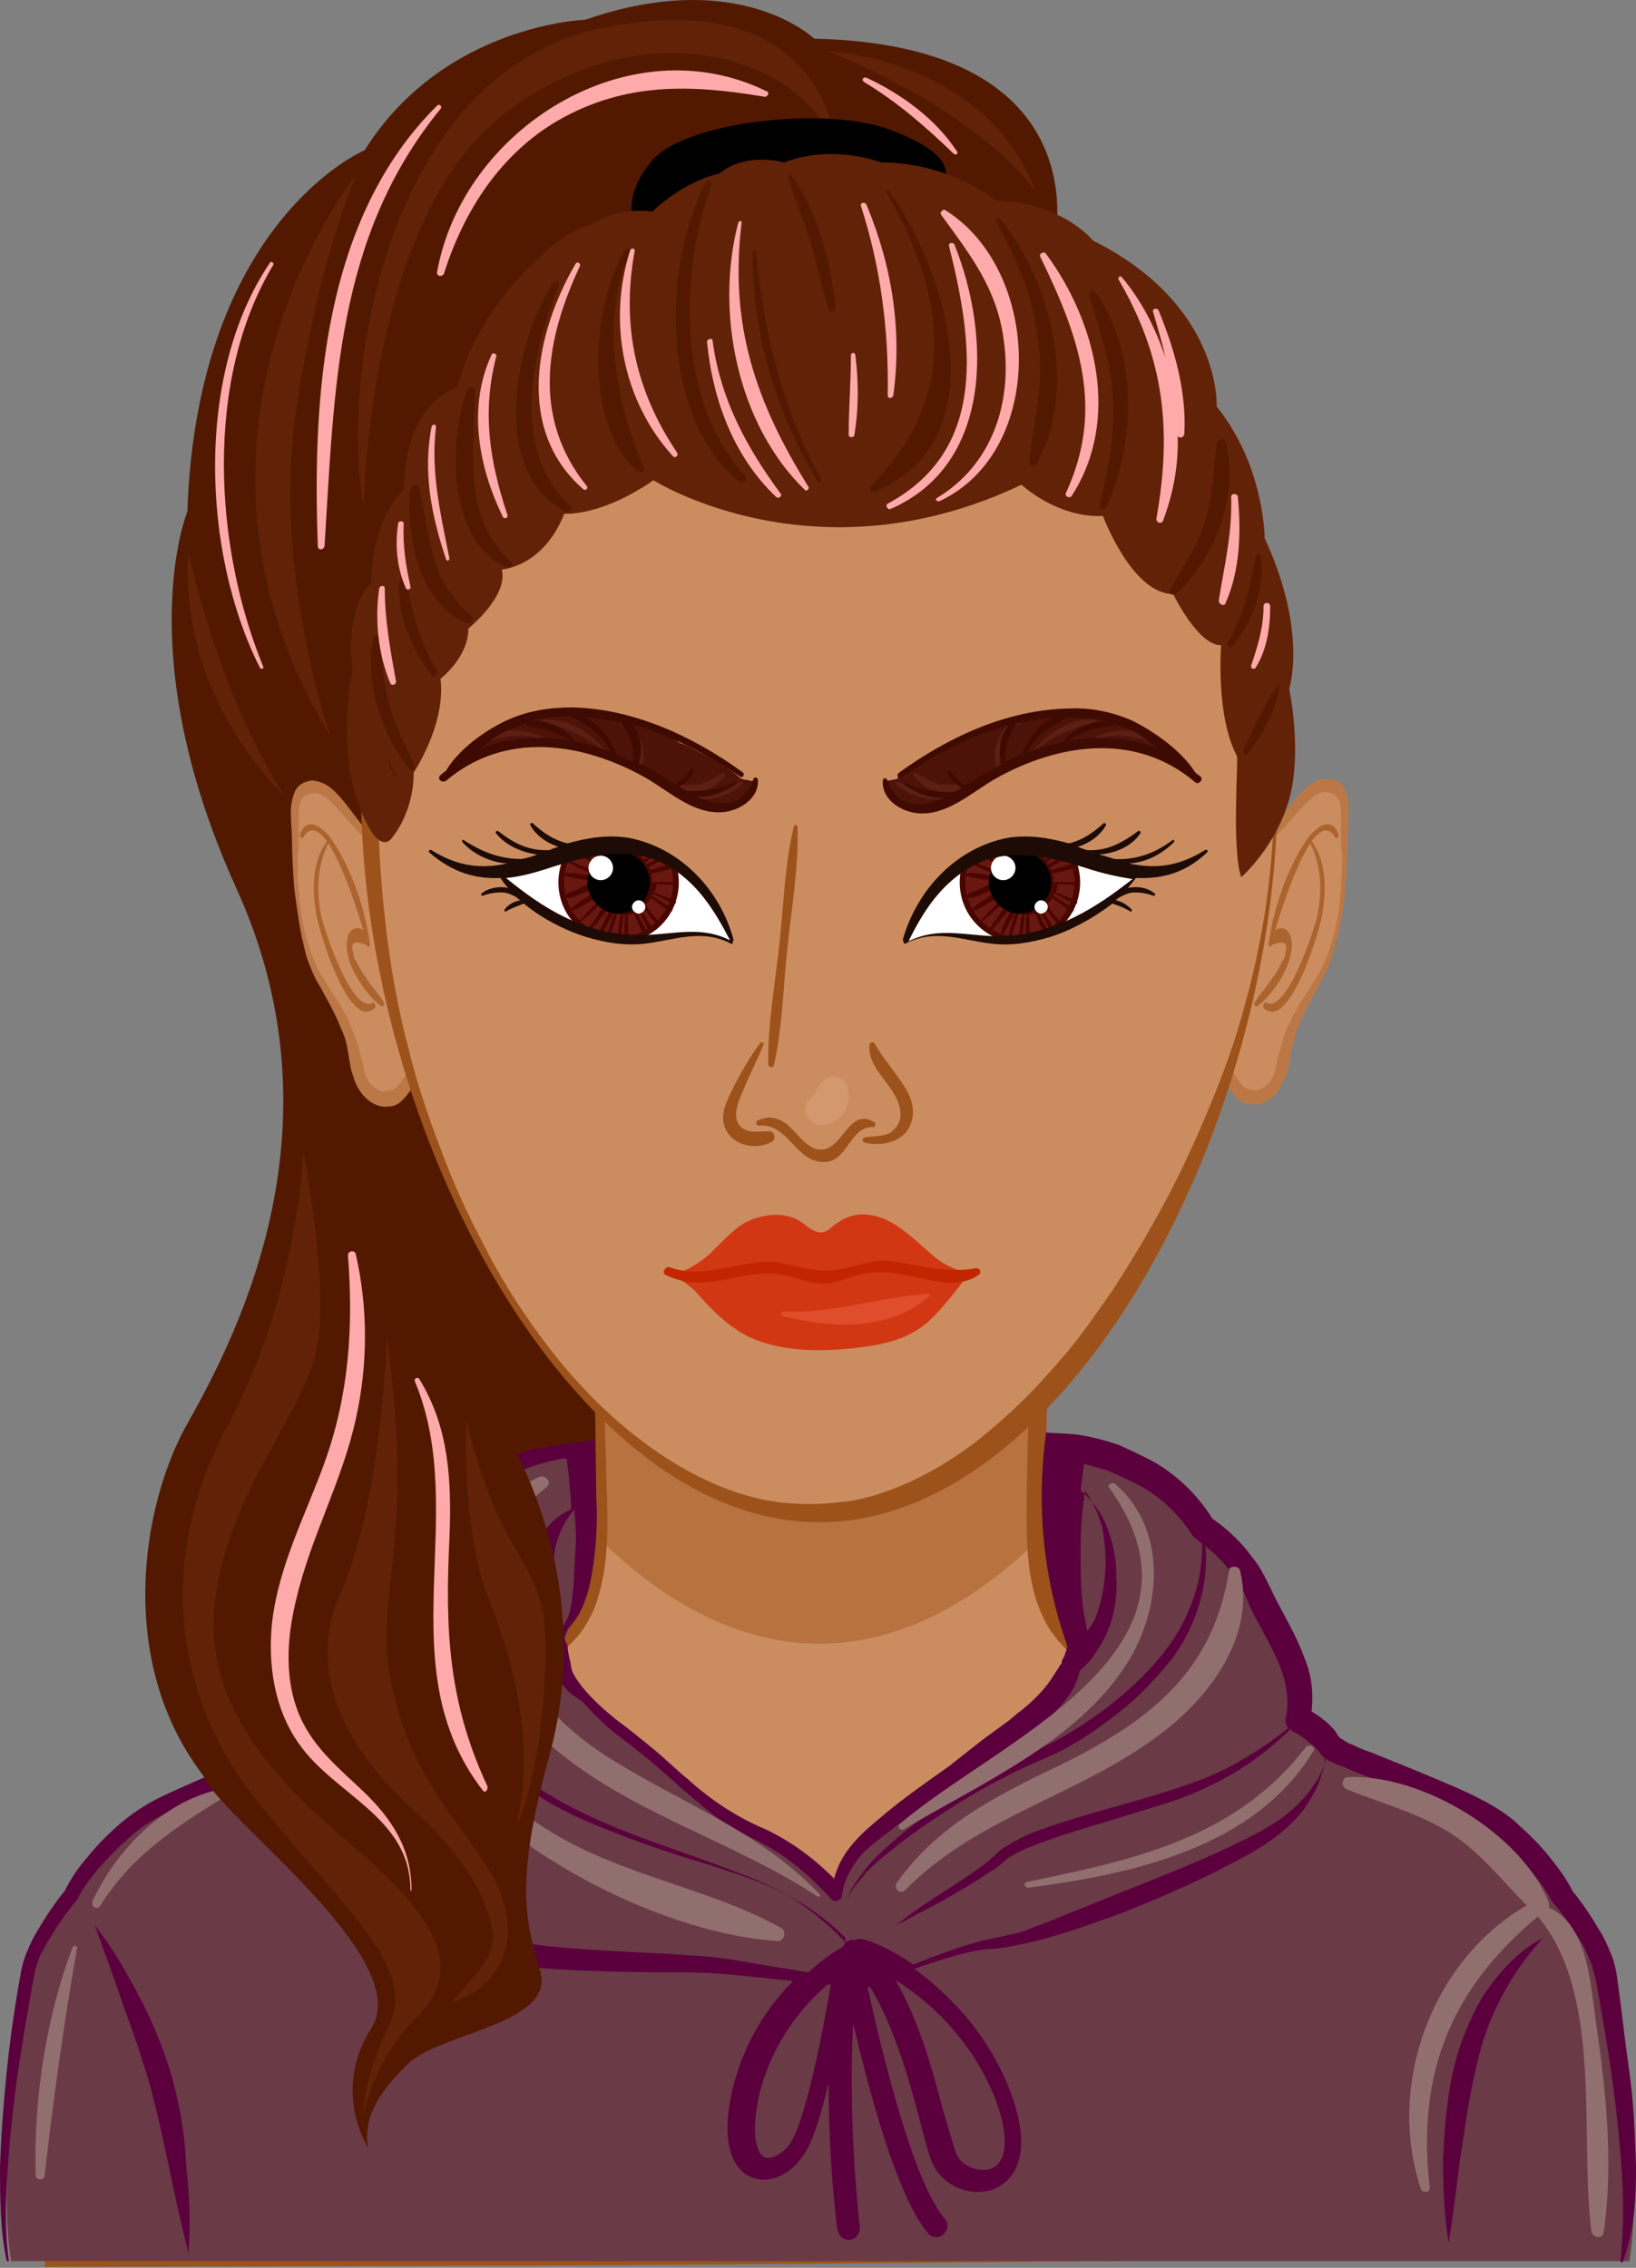 <?xml version='1.0' encoding='utf-8'?>
<svg xmlns="http://www.w3.org/2000/svg" width="165.979mm" height="230.093mm" viewBox="0 0 165.979 230.093" version="1.1" id="svg12"><rect x="0" y="0" width="165.979" height="230.093" fill="#808080" stroke="none"/><defs id="defs9"/><g id="layer1" transform="translate(-22.01,-20.576)"><g id="g3444" transform="translate(-2.114,-5.898)"><path id="SvgjsPath23011" d="m 131.044,51.441 c 0,0 5.205,-20.366 -24.326,-21.044 0,0 -7.581,-7.354 -23.194,-1.923 0,0 -14.369,0.453 -22.402,13.238 0,0 -16.971,7.128 -17.99,36.658 0,0 -5.883,14.369 4.978,38.242 10.862,23.873 0.453,44.691 -4.978,54.308 -5.431,9.617 -8.259,30.209 7.807,41.636 16.066,11.427 11.767,24.552 10.635,27.607 0,0 14.143,-5.657 15.161,-14.369 1.018,-8.712 -3.507,-7.354 -1.923,-13.69 1.584,-6.336 8.033,-6.11 11.54,-16.292 3.507,-10.183 0,-26.023 -2.15,-35.64 -2.15,-9.617 -6.11,-48.425 4.299,-62.341 10.409,-13.916 28.625,-26.023 34.735,-32.132 6.11,-6.11 7.807,-14.256 7.807,-14.256 z" fill="#521900" stroke-width="0.526" opacity="1"/><path id="SvgjsPath23012" d="m 108.868,40.919 c 0,0 -1.245,-16.066 -23.42,-11.654 -22.176,4.413 -26.815,35.413 -24.439,48.651 0,0 0.453,-27.72 13.011,-38.808 12.559,-11.088 29.756,-8.599 34.848,1.81 z" fill="#612207" stroke-width="0.526" opacity="1"/><path id="SvgjsPath23013" d="m 88.615,49.631 c 0,0 -1.697,-2.942 1.697,-6.902 3.394,-3.96 17.763,-5.544 24.212,-3.055 6.449,2.489 5.431,4.186 5.657,5.318 0,0 -20.366,-0.339 -31.567,4.639 z" fill="#000000" stroke-width="0.526" opacity="1"/><g id="svga-group-humanbody-back-8" style="stroke-width:0.702" transform="matrix(1.131,0,0,1.131,-5.858,6.976)"><path id="SvgjsPath22579" d="M 168.5,219.5 166.8,198 c 0,0 0.7,-9 -8.8,-15.3 -9.5,-6.3 -23.4,-10.1 -29.5,-14.2 -6.1,-4.1 -9.2,-4.5 -9,-16.9 0.2,-12.4 0.9,-40.3 0.9,-40.3 H 79.6 c 0,0 0.7,27.9 0.9,40.3 0.2,12.4 -2.9,12.8 -9,16.9 -6.1,4.1 -20,7.9 -29.5,14.2 -9.5,6.3 -8.8,15.3 -8.8,15.3 l -1.6,21.5 z" fill="#cb8d60" stroke-width="0.465" opacity="1"/></g><g id="svga-group-chinshadow-single-4" style="stroke-width:0.702" transform="matrix(1.131,0,0,1.131,-5.858,6.976)"><path id="SvgjsPath22575" d="m 80.4,155.4 c 5.9,5.8 12.6,9.3 19.6,9.3 7,0 13.7,-3.5 19.6,-9.3 -0.1,-1.1 -0.1,-2.4 -0.1,-3.8 0.2,-12.4 0.9,-40.3 0.9,-40.3 H 79.6 c 0,0 0.7,27.9 0.9,40.3 0,1.4 0,2.7 -0.1,3.8 z" fill="#ac642f" stroke-width="0.465" opacity="0.65"/></g><g id="svga-group-humanbody-front-2" style="stroke-width:0.702" transform="matrix(1.131,0,0,1.131,-5.858,6.976)"><path id="SvgjsPath22580" d="m 73.8,175.9 c 5.1,2.9 11.8,5.2 17.6,5.7 0.4,0 0.4,-0.6 0.1,-0.7 -2.8,-1.1 -5.9,-1.7 -8.8,-2.6 -2.9,-0.9 -5.8,-2 -8.8,-2.7 -0.1,-0.1 -0.3,0.2 -0.1,0.3 z m 35.2,6.2 c 5.3,-0.6 11.3,-3 15.9,-5.8 0.3,-0.2 0.1,-0.6 -0.2,-0.5 -2.6,0.9 -5.2,2 -7.8,2.9 -2.6,0.9 -5.4,1.5 -8,2.5 -0.5,0.1 -0.5,0.9 0.1,0.9 z" fill="#ac642f" stroke-width="0.465" opacity="1"/><path id="SvgjsPath22581" d="M 168.4,219.4 166.3,198 c 0,-2.2 -0.5,-4.5 -1.5,-6.6 -0.9,-2.1 -2.3,-3.9 -3.9,-5.5 -1.6,-1.6 -3.5,-2.8 -5.5,-4 -2,-1.2 -4.1,-2.2 -6.2,-3.1 -4.2,-1.9 -8.6,-3.6 -12.9,-5.4 -2.2,-0.9 -4.3,-1.9 -6.4,-3 -1.1,-0.6 -2.1,-1.2 -3,-1.9 -1,-0.6 -2,-1.2 -3,-1.9 -1,-0.7 -2,-1.5 -2.8,-2.6 -0.8,-1 -1.3,-2.2 -1.7,-3.4 -0.7,-2.4 -0.8,-4.8 -0.8,-7.2 0,-4.7 0.2,-9.4 0.3,-14.1 0.2,-9.4 0.6,-18.7 0.9,-28 l 0.6,0.6 -20.4,-0.2 -20.4,-0.1 0.3,-0.3 0.7,28 c 0.1,4.7 0.3,9.3 0.4,14 0,2.4 -0.1,4.7 -0.8,7.1 -0.3,1.2 -0.9,2.3 -1.6,3.3 -0.8,1 -1.7,1.8 -2.7,2.5 -1,0.7 -2,1.3 -2.9,2 -0.9,0.6 -1.9,1.3 -3,1.9 -2.1,1.2 -4.2,2.1 -6.4,3.1 -4.3,1.9 -8.6,3.6 -12.8,5.6 -2.1,1 -4.2,2.1 -6.1,3.2 -2,1.2 -3.8,2.4 -5.4,4 -1.6,1.6 -2.9,3.4 -3.8,5.4 -0.4,1 -0.8,2.1 -1,3.1 -0.2,1.1 -0.4,2.2 -0.3,3.2 v 0.2 l -1.5,21.5 -1,-1.1 34,0.1 c 11.3,0 22.7,0.1 34.1,0.2 l 34.2,0.3 z m 0.2,0.2 -34,0.4 -34.2,0.3 C 89,220.4 77.5,220.5 66,220.5 l -34.4,0.1 h -1.1 l 0.1,-1.1 1.7,-21.5 v 0.1 c -0.1,-5.1 2.2,-9.8 5.7,-13.3 1.7,-1.7 3.8,-3.1 5.8,-4.3 2,-1.2 4.2,-2.2 6.3,-3.2 4.3,-2 8.7,-3.7 13,-5.4 2.1,-0.9 4.3,-1.8 6.3,-2.9 1,-0.5 1.9,-1.1 3,-1.8 1,-0.6 2,-1.2 2.9,-1.9 0.9,-0.6 1.8,-1.4 2.4,-2.2 0.7,-0.9 1.2,-1.9 1.5,-2.9 0.6,-2.1 0.8,-4.5 0.8,-6.8 0,-4.6 -0.1,-9.3 -0.2,-14 l -0.6,-28 v -0.3 h 0.3 l 20.4,-0.1 20.4,-0.2 h 0.6 v 0.6 c -0.1,9.3 -0.2,18.7 -0.4,28 -0.1,4.7 -0.2,9.4 -0.2,14 0.1,2.3 0.2,4.6 0.8,6.7 0.3,1.1 0.8,2 1.4,2.9 0.6,0.8 1.4,1.6 2.4,2.2 0.9,0.6 1.9,1.3 2.9,1.9 1,0.7 1.9,1.3 2.9,1.8 2,1.1 4.1,2.1 6.3,3 4.3,1.8 8.6,3.6 12.9,5.6 2.1,1 4.2,2.1 6.2,3.3 2,1.2 4,2.6 5.7,4.3 3.4,3.4 5.6,8.1 5.4,13 V 198 Z m -112.8,-0.4 1.9,-13.8 0.1,13.8 z m 88.6,0 -1.9,-13.8 -0.1,13.8 z" fill="#9d521b" stroke-width="0.465" opacity="1"/></g><path id="SvgjsPath23055" d="m 25.256,255.889 c -1.584,-9.278 1.471,-26.249 2.037,-29.417 0.566,-3.168 4.413,-7.694 4.413,-7.694 0,0 1.358,-2.942 5.77,-6.789 4.526,-3.96 17.424,-7.241 17.99,-8.599 0.566,-1.358 3.055,-2.602 3.055,-2.602 -1.131,-4.752 2.376,-8.825 4.073,-12.898 1.697,-4.073 5.544,-6.336 5.544,-6.336 4.186,-7.015 14.143,-7.92 14.143,-7.92 0,0 0.679,5.997 0.679,8.825 0,2.829 -0.113,6.902 -0.905,8.712 -0.792,1.81 -0.905,2.602 -0.905,2.602 0,0 0.226,3.621 6.562,8.373 6.336,4.752 8.146,7.807 14.143,10.409 4.186,1.923 7.581,5.883 7.581,5.883 0,0 0,-2.942 3.507,-5.883 5.091,-4.299 7.807,-5.657 14.143,-10.409 6.336,-4.752 6.562,-8.373 6.562,-8.373 0,0 -0.113,-1.131 -0.566,-3.055 -0.453,-2.263 -0.339,-4.978 -0.339,-7.807 0,-2.829 0.905,-9.504 0.905,-9.504 0,0 8.712,1.131 12.898,8.146 0,0 3.734,2.376 5.544,6.336 1.81,3.96 5.205,8.146 4.073,12.898 0,0 2.489,1.358 3.055,2.602 0.566,1.358 13.464,4.639 17.99,8.599 4.526,3.96 5.77,6.789 5.77,6.789 0,0 3.734,4.526 4.413,7.694 0.566,3.168 3.621,20.139 2.037,29.417" fill="#6a3a47" stroke-width="0.526" opacity="1" stroke="none"/><path id="SvgjsPath23056" d="m 190.104,246.272 c -0.113,-3.281 -0.226,-6.449 -0.679,-9.617 -0.453,-3.168 -0.792,-6.336 -1.245,-9.617 -0.113,-0.792 -0.339,-1.697 -0.679,-2.489 -0.339,-0.792 -0.679,-1.584 -1.131,-2.263 -0.792,-1.358 -1.697,-2.715 -2.715,-3.96 -0.679,-1.358 -1.471,-2.376 -2.376,-3.507 -0.905,-1.131 -1.923,-2.15 -2.942,-3.055 -1.018,-1.018 -2.263,-1.81 -3.507,-2.489 -1.245,-0.679 -2.489,-1.245 -3.847,-1.81 -2.602,-1.131 -5.205,-2.15 -7.694,-3.168 -0.679,-0.226 -1.245,-0.453 -1.923,-0.792 -0.339,-0.113 -0.566,-0.226 -0.905,-0.453 -0.113,-0.113 -0.226,-0.113 -0.339,-0.226 0,0 -0.113,0 -0.113,-0.113 l -0.113,-0.113 c -0.113,-0.113 -0.113,-0.226 -0.226,-0.339 -0.113,-0.226 -0.226,-0.339 -0.453,-0.566 -0.339,-0.339 -0.566,-0.566 -0.905,-0.792 -0.339,-0.339 -0.792,-0.566 -1.131,-0.792 0.226,-1.81 0,-3.734 -0.679,-5.318 -0.679,-1.923 -1.584,-3.507 -2.489,-5.205 -0.453,-0.792 -0.792,-1.584 -1.245,-2.489 -0.453,-0.905 -0.905,-1.81 -1.584,-2.602 -1.131,-1.584 -2.489,-2.829 -4.073,-3.96 -1.471,-2.376 -3.507,-4.299 -5.77,-5.657 -1.245,-0.679 -2.489,-1.245 -3.734,-1.81 -1.358,-0.453 -2.602,-0.792 -4.073,-1.018 -0.566,-0.113 -3.281,-0.226 -3.281,-0.226 -1.697,12.446 2.037,20.931 2.15,21.723 0,0.113 -0.113,0.453 -0.226,0.679 v 0.113 l -0.339,0.679 v 0.113 c 0,0.113 0,0.113 -0.113,0.226 -0.339,0.566 -0.679,1.018 -1.018,1.584 -0.792,1.131 -1.81,2.15 -2.942,3.055 -0.113,0.113 -0.339,0.226 -0.453,0.339 -0.226,0.226 -0.566,0.453 -0.792,0.679 -0.792,0.566 -1.697,1.245 -2.489,1.81 -1.018,0.792 -2.037,1.584 -3.168,2.489 0,0 -0.113,0 -0.113,0.113 -2.376,1.697 -4.865,3.394 -7.128,5.318 -1.923,1.584 -4.186,3.507 -4.865,6.336 -2.037,-2.037 -4.299,-3.734 -6.902,-4.978 -2.942,-1.245 -5.544,-2.942 -7.92,-5.091 -1.245,-1.018 -2.376,-2.15 -3.621,-3.168 -1.245,-1.018 -2.489,-2.037 -3.734,-2.942 -1.245,-1.018 -2.376,-2.037 -3.394,-3.281 -0.339,-0.453 -0.679,-0.905 -0.905,-1.358 -0.226,-0.453 -0.226,-0.905 -0.339,-1.358 -0.113,-0.453 -0.226,-1.018 -0.226,-1.358 v -0.113 l -0.113,-0.226 c -0.113,-0.113 -0.113,-0.339 -0.226,-0.566 0.113,-0.453 0.339,-0.905 0.566,-1.245 2.602,-2.15 2.829,-10.409 2.715,-12.219 -0.113,-1.697 -0.226,-6.562 -0.226,-6.562 -1.471,0.113 -5.318,0.679 -6.675,1.018 -1.358,0.453 -2.715,0.905 -3.96,1.584 -2.489,1.245 -4.865,3.055 -6.449,5.544 -1.584,1.018 -3.055,2.376 -4.186,3.847 -0.566,0.792 -1.131,1.584 -1.584,2.602 -0.339,0.905 -0.792,1.584 -1.245,2.489 -0.905,1.584 -1.81,3.281 -2.489,5.205 -0.566,1.584 -0.905,3.507 -0.679,5.318 -0.453,0.226 -0.792,0.566 -1.245,0.905 -0.339,0.226 -0.566,0.453 -0.905,0.792 -0.113,0.113 -0.226,0.339 -0.453,0.453 -0.113,0.113 -0.113,0.226 -0.226,0.339 v 0.113 l -0.113,0.113 c -0.113,0.113 -0.226,0.113 -0.339,0.226 -0.226,0.113 -0.566,0.226 -0.905,0.453 -0.566,0.226 -1.245,0.566 -1.923,0.792 -2.602,1.018 -5.205,1.923 -7.694,3.055 -1.245,0.566 -2.602,1.131 -3.847,1.81 -1.245,0.679 -2.489,1.584 -3.507,2.489 -1.018,0.905 -2.037,1.923 -2.942,3.055 -0.905,1.018 -1.697,2.15 -2.376,3.507 -1.018,1.245 -1.923,2.602 -2.715,3.96 -0.453,0.679 -0.792,1.471 -1.131,2.263 -0.339,0.792 -0.566,1.697 -0.679,2.489 -0.566,3.168 -1.018,6.336 -1.358,9.617 -0.339,3.281 -0.566,6.449 -0.679,9.617 0,3.281 0,6.449 0.679,9.617 h 0.226 c -0.453,-3.168 -0.339,-6.336 -0.113,-9.617 0.226,-3.168 0.566,-6.336 1.018,-9.504 0.453,-3.168 1.018,-6.336 1.584,-9.504 0.113,-0.792 0.339,-1.471 0.566,-2.15 0.339,-0.679 0.679,-1.358 1.131,-2.037 0.792,-1.358 1.697,-2.602 2.715,-3.847 l 0.113,-0.113 v -0.113 c 0.566,-1.018 1.358,-2.15 2.263,-3.168 0.905,-1.018 1.81,-1.923 2.829,-2.829 1.923,-1.81 4.413,-2.942 6.902,-3.96 2.489,-1.018 5.091,-2.037 7.694,-2.942 0.679,-0.226 1.358,-0.453 1.923,-0.792 0.113,0 0.226,-0.113 0.226,-0.113 -0.453,0.905 -0.905,1.81 -1.245,2.715 -0.453,1.471 -0.792,3.055 -0.339,4.752 0.339,0.905 0.792,1.471 1.358,2.037 0.566,0.566 1.131,1.131 1.697,1.584 1.245,1.018 2.489,1.81 3.734,2.602 2.602,1.584 5.318,2.942 8.033,4.186 1.358,0.566 2.715,1.245 4.186,1.697 1.471,0.453 3.055,0.792 4.526,1.018 3.055,0.453 5.997,0.566 9.051,0.679 3.055,0.113 5.997,0.113 8.938,0.113 1.471,0 2.942,0.113 4.413,0.226 l 4.413,0.453 c 0.679,0.113 1.358,0.113 1.923,0.226 -2.376,2.376 -4.865,5.883 -6.11,10.862 -1.584,6.789 0.792,8.599 1.923,9.051 0.339,0.113 0.792,0.226 1.245,0.226 1.584,0 3.281,-1.131 4.299,-2.942 0.792,-1.358 1.584,-3.96 2.263,-6.902 0,7.92 0.792,14.482 0.905,14.935 0.113,0.566 0.566,1.018 1.131,1.018 h 0.113 c 0.679,-0.113 1.018,-0.679 1.018,-1.245 0,-0.113 -1.245,-10.409 -0.679,-20.705 1.697,7.128 4.413,17.424 7.581,21.271 0.339,0.453 1.131,0.566 1.584,0.113 0.453,-0.453 0.566,-1.131 0.113,-1.584 -3.281,-3.96 -6.336,-16.858 -7.807,-23.42 0.113,0 0.113,-0.113 0.226,-0.113 2.489,4.073 3.96,9.391 4.978,13.238 0.566,2.037 0.905,3.621 1.358,4.639 0.792,1.81 2.715,2.942 4.639,2.942 0.566,0 1.245,-0.113 1.697,-0.339 1.131,-0.453 4.526,-2.602 1.358,-10.409 -2.263,-5.544 -6.11,-9.391 -9.504,-11.88 0.339,-0.113 0.792,-0.339 1.245,-0.453 2.15,-0.679 4.413,-1.471 6.562,-1.584 0.453,0 1.245,-0.113 1.81,-0.226 l 1.697,-0.339 c 1.131,-0.226 2.263,-0.566 3.394,-0.905 2.263,-0.679 4.413,-1.471 6.562,-2.263 4.299,-1.697 8.599,-3.621 12.672,-5.883 2.037,-1.131 4.073,-2.602 5.544,-4.526 0.679,-1.018 1.358,-2.037 1.697,-3.168 0.226,-0.679 0.453,-1.358 0.453,-2.037 0.113,0.113 0.226,0.113 0.339,0.226 0.339,0.113 0.679,0.339 1.018,0.453 0.679,0.226 1.358,0.566 1.923,0.792 2.602,1.018 5.205,1.923 7.694,2.942 2.489,1.018 4.978,2.15 6.902,3.96 1.018,0.905 1.923,1.81 2.829,2.829 0.905,1.018 1.697,2.15 2.263,3.168 v 0.113 l 0.113,0.113 c 1.018,1.131 1.923,2.489 2.715,3.734 0.453,0.679 0.792,1.358 1.018,2.037 0.339,0.679 0.453,1.358 0.679,2.15 0.566,3.168 1.131,6.336 1.584,9.504 0.453,3.168 0.792,6.336 1.018,9.504 0.226,3.168 0.226,6.449 -0.113,9.617 h 0.226 c 1.245,-3.281 1.358,-6.562 1.358,-9.73 z m -55.666,-54.308 c -0.113,-0.339 -0.113,-0.792 -0.226,-1.131 -0.226,-0.905 -0.226,-1.584 -0.339,-2.376 -0.113,-1.584 -0.113,-3.281 -0.113,-4.978 0,-1.697 0.113,-3.281 0.339,-4.978 0,-0.226 0.113,-0.566 0.113,-0.792 0.792,1.131 1.358,2.376 1.697,3.621 0.339,1.584 0.453,3.168 0.339,4.752 -0.113,1.584 -0.453,3.168 -1.018,4.639 -0.226,0.453 -0.566,0.905 -0.792,1.245 z m -52.272,-3.281 c -0.113,0.792 -0.226,1.584 -0.679,2.376 -0.113,0.113 -0.113,0.339 -0.226,0.453 -0.226,-0.679 -0.339,-1.358 -0.453,-1.923 -0.226,-1.245 -0.453,-2.489 -0.453,-3.734 -0.113,-1.245 0,-2.376 0.453,-3.507 0.339,-0.905 0.792,-1.81 1.584,-2.715 0.113,1.358 0.226,2.715 0.113,4.073 -0.113,1.584 -0.113,3.281 -0.339,4.978 z m 22.289,54.987 c -0.792,1.358 -2.037,1.923 -2.715,1.697 -0.905,-0.339 -1.471,-2.489 -0.566,-6.449 1.358,-5.431 4.526,-9.051 6.902,-11.088 h 0.339 c -0.905,5.431 -2.602,13.577 -3.96,15.84 z m 5.205,-19.687 c -0.226,0.113 -1.697,0.905 -3.507,2.602 -0.905,-0.113 -1.923,-0.339 -2.829,-0.453 -2.942,-0.453 -5.883,-1.131 -8.938,-1.245 -5.997,-0.453 -11.993,-0.453 -17.65,-1.358 -1.471,-0.226 -2.829,-0.566 -4.186,-0.905 -1.358,-0.453 -2.715,-1.018 -4.073,-1.584 -2.715,-1.131 -5.431,-2.376 -8.033,-3.734 -1.358,-0.679 -2.489,-1.471 -3.734,-2.263 -1.131,-0.792 -2.376,-1.697 -2.942,-2.829 -0.453,-1.245 -0.339,-2.715 0,-4.073 0.226,-1.131 0.566,-2.15 1.131,-3.281 0,0 0.113,-0.113 0.226,-0.113 0.226,-0.113 0.339,-0.226 0.566,-0.339 0.226,-0.113 0.339,-0.226 0.679,-0.566 l 0.226,-0.339 c 0,0 0,-0.113 0.113,-0.113 0,-0.113 0.113,-0.226 0.226,-0.339 0.226,-0.226 0.453,-0.453 0.679,-0.566 0.226,-0.113 0.566,-0.339 0.792,-0.566 v 1.471 c 0.113,0.905 0.453,1.81 0.792,2.715 0.792,1.697 1.923,3.281 3.055,4.752 1.245,1.358 2.602,2.715 4.073,3.847 0.792,0.566 1.471,1.131 2.263,1.697 0.792,0.453 1.584,1.018 2.376,1.471 -1.358,-1.358 -2.715,-2.602 -3.96,-3.847 -1.358,-1.245 -2.602,-2.602 -3.734,-3.96 -1.131,-1.358 -2.263,-2.829 -3.168,-4.413 -0.453,-0.792 -0.792,-1.584 -1.131,-2.489 -0.113,-0.453 -0.226,-1.018 -0.339,-1.471 0.226,-0.113 0.339,-0.226 0.453,-0.339 0.339,-0.226 0.566,-0.679 0.453,-1.131 -0.339,-1.584 -0.226,-3.281 0.339,-4.978 0.566,-1.697 1.471,-3.281 2.376,-4.978 0.453,-0.792 0.905,-1.697 1.245,-2.602 0.339,-0.792 0.792,-1.584 1.245,-2.263 0.453,-0.679 1.018,-1.245 1.584,-1.923 -0.792,1.697 -1.131,3.507 -1.131,5.431 0.113,2.942 1.471,5.657 2.942,8.033 1.471,2.489 3.055,4.865 4.978,7.015 1.923,2.15 4.299,3.96 6.789,5.431 2.489,1.471 5.205,2.489 7.807,3.507 2.715,1.018 5.431,1.923 8.146,2.715 2.715,0.905 5.431,1.697 7.92,3.055 2.263,1.131 4.299,2.602 6.11,4.413 0,0.566 -0.113,0.679 -0.226,0.905 z m 15.274,15.048 c 1.584,3.847 1.471,6.789 -0.226,7.467 -1.245,0.453 -2.942,-0.226 -3.507,-1.358 -0.339,-0.905 -0.792,-2.489 -1.358,-4.413 -1.018,-3.847 -2.376,-9.051 -4.865,-13.351 3.281,2.037 7.581,5.883 9.956,11.654 z m 31.114,-29.756 c -1.471,1.584 -3.394,2.715 -5.431,3.734 -4.073,2.037 -8.373,3.734 -12.672,5.431 l -6.449,2.602 c -1.018,0.453 -2.15,0.792 -3.168,1.245 -0.566,0.226 -1.018,0.339 -1.584,0.453 -0.566,0.113 -1.018,0.226 -1.584,0.339 -2.376,0.453 -4.526,1.245 -6.675,2.037 l -1.697,0.679 c -2.602,-1.81 -4.865,-2.602 -5.431,-2.602 -0.226,0 -0.339,0.113 -0.566,0.113 h -0.226 c -0.226,0 -0.453,0.113 -0.679,0.226 -1.697,-1.81 -3.734,-3.507 -5.883,-4.752 -2.489,-1.471 -5.205,-2.376 -7.92,-3.394 -5.318,-1.923 -10.748,-3.621 -15.614,-6.449 -2.376,-1.358 -4.639,-3.055 -6.562,-5.091 -1.923,-2.037 -3.507,-4.413 -4.978,-6.789 -0.792,-1.245 -1.471,-2.376 -2.037,-3.621 -0.566,-1.245 -0.905,-2.602 -1.131,-3.96 -0.226,-1.923 0.113,-3.96 0.905,-5.77 0.566,-0.453 1.131,-1.018 1.697,-1.358 h 0.113 l 0.226,-0.226 c 1.358,-2.263 3.394,-4.073 5.77,-5.318 1.245,-0.679 2.489,-1.131 3.734,-1.584 1.131,-0.339 2.263,-0.679 3.394,-0.792 0.226,1.471 0.339,2.942 0.453,4.526 v 0.679 c -1.131,0.453 -2.15,1.358 -2.829,2.376 -0.792,1.245 -1.245,2.715 -1.245,4.186 -0.113,1.471 0.113,2.829 0.339,4.186 0.339,1.358 0.792,2.715 1.471,3.96 0.113,0.453 0.226,0.905 0.453,1.358 0.226,0.453 0.566,1.018 0.792,1.471 0.339,0.453 0.679,0.905 1.131,1.245 l 1.018,0.679 c 0.905,1.018 1.81,1.923 2.715,2.715 1.245,1.018 2.489,1.923 3.734,2.942 1.245,1.018 2.376,2.037 3.621,3.168 1.245,1.018 2.489,2.15 3.734,3.055 1.358,0.905 2.829,1.697 4.186,2.376 2.715,1.358 5.205,3.507 7.241,5.77 0.113,0.113 0.226,0.226 0.453,0.226 0.339,0 0.679,-0.226 0.679,-0.566 0.113,-1.245 0.792,-2.602 1.584,-3.621 0.792,-1.131 2.037,-1.923 3.168,-2.829 2.263,-1.81 4.752,-3.394 7.241,-5.091 1.245,-0.792 2.489,-1.697 3.621,-2.602 0.339,-0.226 0.792,-0.566 1.131,-0.792 l 1.131,-0.679 c 0.905,-0.566 1.81,-1.131 2.602,-1.923 0.792,-0.679 1.584,-1.471 2.263,-2.376 0.339,-0.453 0.679,-0.905 0.905,-1.471 0.113,-0.226 0.226,-0.566 0.339,-0.905 0,-0.113 0.113,-0.339 0.113,-0.453 l 0.679,-0.679 c 0.339,-0.339 0.679,-0.679 0.905,-1.131 0.566,-0.792 1.018,-1.584 1.358,-2.489 0.679,-1.697 0.905,-3.507 0.792,-5.318 0,-1.81 -0.339,-3.507 -1.018,-5.205 -0.566,-1.358 -1.471,-2.602 -2.602,-3.507 l 0.339,-2.715 2.376,0.679 c 1.131,0.453 2.263,1.018 3.394,1.584 2.15,1.245 3.96,2.942 5.205,4.978 l 0.339,0.339 c 0.226,0.113 0.453,0.339 0.679,0.566 0,1.81 -0.226,3.507 -0.792,5.205 -0.679,2.15 -1.81,4.186 -3.168,5.883 -2.829,3.507 -6.449,6.336 -10.409,8.599 -1.018,0.566 -2.037,1.018 -3.055,1.471 -1.018,0.453 -2.15,1.018 -3.168,1.584 -2.037,1.131 -4.073,2.263 -5.883,3.621 -1.81,1.358 -3.734,2.715 -5.431,4.299 -0.905,0.792 -1.697,1.584 -2.376,2.489 -0.679,0.905 -1.471,1.81 -1.697,2.942 0.339,-1.131 1.245,-1.923 1.923,-2.829 0.792,-0.792 1.697,-1.584 2.602,-2.263 1.81,-1.471 3.621,-2.715 5.544,-3.96 1.923,-1.245 3.847,-2.376 5.883,-3.394 1.018,-0.566 2.037,-1.018 3.055,-1.471 1.018,-0.453 2.15,-0.905 3.168,-1.471 2.037,-1.131 3.96,-2.489 5.77,-3.96 1.81,-1.471 3.394,-3.168 4.865,-4.978 2.489,-3.281 3.847,-7.467 3.507,-11.54 1.018,0.792 2.037,1.81 2.829,2.942 0.453,0.679 1.018,1.471 1.245,2.15 0.339,0.905 0.792,1.81 1.245,2.602 0.905,1.697 1.81,3.281 2.376,4.865 0.566,1.584 0.792,3.281 0.453,4.865 -0.113,0.339 0,0.679 0.226,1.018 -1.245,1.018 -2.489,1.923 -3.847,2.715 -1.584,1.018 -3.394,1.923 -5.205,2.602 -1.81,0.679 -3.621,1.245 -5.544,1.81 l -5.544,1.584 c -1.923,0.566 -3.734,1.131 -5.544,1.81 -0.905,0.339 -1.81,0.792 -2.715,1.358 -0.453,0.226 -0.905,0.566 -1.245,0.905 -0.339,0.339 -0.679,0.679 -1.018,0.905 -3.055,2.376 -6.562,4.073 -9.504,6.675 0.339,-0.339 0.792,-0.566 1.245,-0.792 l 1.245,-0.679 2.602,-1.358 c 1.697,-1.018 3.394,-1.923 4.978,-3.055 0.453,-0.226 0.792,-0.566 1.245,-0.905 0.339,-0.339 0.679,-0.566 1.131,-0.792 0.792,-0.453 1.697,-0.792 2.602,-1.131 1.81,-0.679 3.621,-1.245 5.544,-1.81 l 5.544,-1.697 c 1.81,-0.566 3.734,-1.131 5.544,-2.037 3.281,-1.471 6.223,-3.507 8.712,-5.997 l 0.226,0.226 c 0.566,0.226 1.131,0.679 1.584,1.018 0.226,0.226 0.453,0.339 0.679,0.566 l 0.226,0.226 0.113,0.113 0.226,0.339 c 0.226,0.339 0.453,0.453 0.566,0.566 -0.339,1.358 -1.358,3.055 -2.602,4.299 z M 41.661,237.56 c -0.792,-2.829 -1.923,-5.657 -3.281,-8.259 -1.358,-2.602 -2.829,-5.205 -4.639,-7.467 1.018,2.829 2.037,5.544 2.942,8.259 1.018,2.715 1.923,5.431 2.715,8.146 0.339,1.358 0.679,2.715 1.018,4.186 l 0.905,4.186 c 0.566,2.829 1.245,5.657 1.923,8.486 0.226,-2.942 0.113,-5.883 -0.226,-8.825 -0.113,-2.942 -0.566,-5.77 -1.358,-8.712 z m 132.942,-8.599 c -0.792,1.245 -1.358,2.602 -1.923,3.96 -0.566,1.358 -0.905,2.715 -1.245,4.186 -0.566,2.829 -0.792,5.657 -0.905,8.486 0,2.829 0.113,5.657 0.566,8.486 0.453,-2.829 0.792,-5.544 1.131,-8.373 0.453,-2.715 0.792,-5.544 1.358,-8.146 0.566,-2.715 1.245,-5.205 2.489,-7.694 1.131,-2.376 2.715,-4.752 4.639,-6.789 -2.489,1.245 -4.526,3.507 -6.11,5.883 z" fill="#4b1a28" stroke-width="0.526" opacity="1" stroke="none" style="fill:#5b003d;fill-opacity:1"/><path id="SvgjsPath23057" d="m 115.769,212.103 c 7.581,-4.526 17.65,-8.938 22.628,-16.745 3.621,-5.657 4.186,-13.69 -1.131,-18.329 -0.339,-0.226 -0.905,0.113 -0.566,0.453 11.88,16.632 -11.654,25.683 -21.271,34.056 -0.339,0.226 0,0.679 0.339,0.566 z m 34.169,-26.249 c -0.113,-0.566 -1.131,-0.566 -1.131,0 -1.584,10.07 -7.807,15.048 -16.632,19.46 -6.562,3.168 -12.785,6.11 -17.084,12.219 -0.339,0.566 0.453,1.245 0.905,0.679 7.354,-7.467 17.763,-9.617 25.91,-15.84 4.978,-3.734 9.617,-9.956 8.033,-16.519 z m -64.491,18.668 c -9.278,-5.997 -16.632,-18.442 -5.883,-27.154 0.679,-0.566 -0.226,-1.358 -0.792,-1.018 -9.051,4.186 -8.033,15.84 -2.942,22.742 7.581,10.183 21.158,13.124 31.227,19.8 0.226,0.113 0.339,-0.113 0.226,-0.226 -6.223,-6.562 -14.482,-9.391 -21.836,-14.143 z m 17.876,17.537 c -7.354,-4.073 -15.953,-5.205 -23.307,-9.73 -7.92,-4.865 -13.238,-11.54 -15.5,-20.592 -0.113,-0.453 -0.792,-0.339 -0.679,0.113 0.453,8.486 6.11,15.953 12.672,20.931 7.128,5.318 17.65,10.07 26.588,10.635 0.566,0 0.905,-1.018 0.226,-1.358 z m 53.29,-18.329 c -7.128,9.278 -17.424,11.427 -28.285,13.69 -0.453,0.113 -0.226,0.679 0.226,0.566 10.522,-1.358 22.968,-4.073 28.851,-13.916 0.226,-0.339 -0.453,-0.679 -0.792,-0.339 z m 29.417,27.833 c -0.566,-3.847 -0.792,-9.73 -4.752,-11.54 v -0.453 c -2.715,-7.015 -12.898,-13.124 -20.366,-12.785 -0.679,0 -0.792,1.018 -0.113,1.245 3.621,1.471 7.241,2.376 10.635,4.526 3.055,2.037 5.091,4.752 7.581,7.241 -9.617,5.544 -14.256,18.216 -10.748,28.738 0.113,0.453 1.018,0.453 0.905,-0.113 -1.358,-11.654 2.263,-20.252 10.975,-27.493 6.675,7.92 4.186,22.289 5.431,31.906 0.113,0.679 1.131,0.905 1.245,0.113 1.018,-7.015 0.226,-14.369 -0.792,-21.384 z M 46.979,207.917 c -5.997,1.018 -10.975,6.11 -13.464,11.427 -0.226,0.566 0.453,1.018 0.792,0.453 3.281,-5.205 7.807,-8.033 12.898,-11.201 0.339,-0.226 0.113,-0.679 -0.226,-0.679 z m -15.5,16.179 c -2.715,7.128 -3.96,15.5 -3.734,23.081 0,0.566 0.905,0.566 0.905,0 0.905,-7.807 1.923,-15.274 3.281,-22.968 0.113,-0.339 -0.339,-0.453 -0.453,-0.113 z" fill="#794f5a" stroke-width="0.526" opacity="1" stroke="none" style="fill:#916f6f"/><g id="svga-group-ears-left-4" style="stroke-width:0.702" transform="matrix(1.131,0,0,1.131,-5.858,6.976)"><path id="SvgjsPath22523" d="m 64.4,97.4 c 0,0 -4.2,-4.4 -5.4,-5.8 -1.3,-1.4 -2.9,-4.4 -4.7,-3.9 -1.8,0.5 -1.2,2.6 -1.3,5.4 -0.1,2.9 0.3,8.6 2.1,11.7 1.8,3.1 2.7,4.2 3.3,7.5 0.6,3.3 2.6,3.9 3.8,3 1.2,-0.9 4,-6.6 4.1,-9.6 0.1,-2.9 -1.1,-7 -1.9,-8.3 z" fill="#cb8d60" stroke-width="0.465" opacity="1"/><path id="SvgjsPath22524" d="m 65.3,99.4 c 0.2,0.7 0.4,1.4 0.6,2.2 0.4,1.5 0.6,3 0.6,4.6 0,0.8 -0.2,1.5 -0.3,2.2 -0.2,0.7 -0.4,1.3 -0.6,2 -0.5,1.3 -1,2.4 -1.6,3.5 -0.3,0.6 -0.6,1.1 -1,1.6 -0.2,0.2 -0.4,0.5 -0.7,0.7 -0.3,0.2 -0.6,0.3 -0.9,0.3 -0.6,0.1 -1.3,-0.1 -1.9,-0.6 -0.6,-0.5 -1.1,-1.3 -1.3,-2.1 l -0.2,-0.6 -0.1,-0.6 c -0.1,-0.4 -0.1,-0.7 -0.2,-1.1 -0.1,-0.7 -0.3,-1.4 -0.6,-2 -0.5,-1.3 -1.2,-2.5 -1.9,-3.8 -0.4,-0.6 -0.7,-1.3 -1,-2.1 -0.3,-0.7 -0.4,-1.5 -0.6,-2.2 -0.3,-1.5 -0.5,-3 -0.7,-4.5 -0.1,-1.5 -0.2,-3 -0.2,-4.4 0,-0.7 -0.1,-1.4 -0.1,-2.2 0,-0.4 0,-0.8 0.1,-1.2 0.1,-0.4 0.2,-0.8 0.4,-1.1 0.2,-0.3 0.5,-0.5 0.8,-0.6 0.3,-0.1 0.6,-0.2 0.9,-0.1 0.7,0.1 1.3,0.5 1.8,1 1,1 1.8,2.3 2.6,3.2 1.8,2.1 3.5,4.2 5.3,6.1 0.3,0.4 0.6,1.1 0.8,1.8 z M 58.8,92 c -1,-1 -1.8,-2.1 -2.7,-2.9 -0.4,-0.4 -0.9,-0.7 -1.3,-0.7 -0.4,0 -0.9,0.1 -1.1,0.4 -0.3,0.3 -0.4,0.9 -0.4,1.6 v 2.2 c 0,0.8 -0.1,1.4 -0.1,2.2 0,0.7 0,1.4 0.1,2.2 0.1,1.5 0.3,2.9 0.7,4.4 0.4,1.4 0.9,2.8 1.7,3.9 0.7,1.2 1.6,2.3 2.2,3.8 0.3,0.7 0.6,1.5 0.8,2.2 0.1,0.4 0.2,0.8 0.3,1.1 l 0.1,0.5 0.1,0.5 c 0.2,0.6 0.5,1.1 0.9,1.4 0.4,0.3 0.8,0.4 1.2,0.3 0.2,0 0.4,-0.1 0.6,-0.2 0.2,-0.1 0.3,-0.3 0.5,-0.5 0.3,-0.4 0.6,-0.9 0.9,-1.4 0.6,-1 1.1,-2.1 1.6,-3.3 0.5,-1.2 0.9,-2.3 1.1,-3.6 0.2,-1.3 0,-2.8 -0.2,-4.3 -0.1,-0.7 -0.3,-1.5 -0.5,-2.2 -0.2,-0.7 -0.5,-1.4 -0.8,-2 -1.9,-2.1 -3.8,-3.8 -5.7,-5.6 z" fill="#bc7746" stroke-width="0.465" opacity="1"/><path id="SvgjsPath22525" d="m 53.4,92.2 c 0.5,-1.8 2,-0.9 2.9,0.4 1.7,2.5 3,6.2 3.4,9.4 0,0.1 -0.1,0.2 -0.1,0.1 -0.1,0.1 -0.2,0.1 -0.2,-0.1 -1.1,-0.4 -1.5,-0.2 -1.2,0.7 0,0.3 0.1,0.6 0.3,0.8 0.2,0.5 0.5,1 0.8,1.4 0.5,0.8 1.1,1.4 1.6,2.2 0.2,0.3 0,0.5 -0.2,0.4 -1.3,-0.9 -3.6,-4.1 -3,-6.2 0.2,-0.8 0.9,-1 1.4,-0.6 -1,-3.4 -3.7,-11.3 -5.4,-8.3 -0.1,0.1 -0.3,-0.1 -0.3,-0.2 z" fill="#ac642f" stroke-width="0.465" opacity="1"/><path id="SvgjsPath22526" d="m 56.1,92.6 c -1,1.9 -1.3,4.1 -0.8,6.7 0.3,1.4 2.8,8.9 4.6,7.9 0.2,-0.1 0.4,0.3 0.2,0.5 -1.9,1.7 -4,-4.2 -4.6,-6.1 -1.1,-3.2 -1.3,-7 0.5,-9.1 0,-0.1 0.2,0 0.1,0.1 z" fill="#ac642f" stroke-width="0.465" opacity="1"/></g><g id="svga-group-ears-right-3" style="stroke-width:0.702" transform="matrix(1.131,0,0,1.131,-5.858,6.976)"><path id="SvgjsPath22527" d="m 135.6,97.4 c 0,0 4.2,-4.4 5.4,-5.8 1.3,-1.4 2.9,-4.4 4.7,-3.9 1.8,0.5 1.2,2.6 1.3,5.4 0.1,2.9 -0.3,8.6 -2.1,11.7 -1.8,3.1 -2.7,4.2 -3.3,7.5 -0.6,3.3 -2.6,3.9 -3.8,3 -1.2,-0.9 -4,-6.6 -4.1,-9.6 -0.1,-2.9 1.1,-7 1.9,-8.3 z" fill="#cb8d60" stroke-width="0.465" opacity="1"/><path id="SvgjsPath22528" d="m 135.6,97.4 c 1.8,-1.9 3.5,-4 5.3,-6.1 0.8,-1 1.5,-2.3 2.6,-3.2 0.5,-0.5 1.1,-0.9 1.8,-1 0.3,0 0.6,0 0.9,0.1 0.3,0.1 0.6,0.3 0.8,0.6 0.2,0.3 0.4,0.7 0.4,1.1 0.1,0.4 0.1,0.8 0.1,1.2 0,0.8 -0.1,1.5 -0.1,2.2 0,1.4 -0.1,3 -0.2,4.4 -0.1,1.5 -0.3,3 -0.7,4.5 -0.2,0.7 -0.4,1.5 -0.6,2.2 -0.3,0.7 -0.6,1.4 -1,2.1 -0.7,1.3 -1.4,2.5 -1.9,3.8 -0.3,0.6 -0.4,1.3 -0.6,2 -0.1,0.3 -0.1,0.7 -0.2,1.1 l -0.1,0.6 -0.2,0.6 c -0.3,0.8 -0.7,1.6 -1.3,2.1 -0.6,0.5 -1.3,0.7 -1.9,0.6 -0.3,0 -0.6,-0.1 -0.9,-0.3 -0.3,-0.2 -0.5,-0.4 -0.7,-0.7 -0.4,-0.5 -0.7,-1 -1,-1.6 -0.6,-1.1 -1.2,-2.3 -1.6,-3.5 -0.2,-0.6 -0.4,-1.3 -0.6,-2 -0.2,-0.7 -0.3,-1.4 -0.3,-2.2 0,-1.6 0.3,-3.1 0.6,-4.6 0.2,-0.7 0.4,-1.5 0.6,-2.2 0.1,-0.5 0.4,-1.2 0.8,-1.8 z m 0,0.1 c -0.3,0.6 -0.6,1.3 -0.8,2 -0.2,0.7 -0.4,1.4 -0.5,2.2 -0.2,1.4 -0.4,3 -0.2,4.3 0.2,1.3 0.7,2.5 1.1,3.6 0.5,1.1 1,2.3 1.6,3.3 0.3,0.5 0.6,1 0.9,1.4 0.2,0.2 0.3,0.4 0.5,0.5 0.2,0.1 0.4,0.2 0.6,0.2 0.4,0.1 0.8,0 1.2,-0.3 0.4,-0.3 0.7,-0.8 0.9,-1.4 l 0.1,-0.5 0.1,-0.5 c 0.1,-0.4 0.2,-0.8 0.3,-1.1 0.2,-0.8 0.4,-1.5 0.8,-2.2 0.6,-1.4 1.5,-2.6 2.2,-3.8 0.8,-1.1 1.3,-2.5 1.7,-3.9 0.4,-1.4 0.6,-2.9 0.7,-4.4 0,-0.7 0.1,-1.5 0.1,-2.2 0,-0.7 -0.1,-1.4 -0.1,-2.2 v -2.2 c 0,-0.7 -0.1,-1.3 -0.4,-1.6 -0.3,-0.3 -0.7,-0.4 -1.1,-0.4 -0.4,0 -0.9,0.3 -1.3,0.7 -0.9,0.8 -1.7,1.9 -2.7,2.9 -2,1.9 -3.9,3.6 -5.7,5.6 z" fill="#bc7746" stroke-width="0.465" opacity="1"/><path id="SvgjsPath22529" d="m 146.6,92.2 c -0.5,-1.8 -2,-0.9 -2.9,0.4 -1.7,2.5 -3,6.2 -3.4,9.4 0,0.1 0.1,0.2 0.1,0.1 0.1,0.1 0.2,0.1 0.2,-0.1 1.1,-0.4 1.5,-0.2 1.2,0.7 0,0.3 -0.1,0.6 -0.3,0.8 -0.2,0.5 -0.5,1 -0.8,1.4 -0.5,0.8 -1.1,1.4 -1.6,2.2 -0.2,0.3 0,0.5 0.2,0.4 1.3,-0.9 3.6,-4.1 3,-6.2 -0.2,-0.8 -0.9,-1 -1.4,-0.6 1,-3.4 3.7,-11.3 5.4,-8.3 0.1,0.1 0.3,-0.1 0.3,-0.2 z" fill="#ac642f" stroke-width="0.465" opacity="1"/><path id="SvgjsPath22530" d="m 143.9,92.6 c 1,1.9 1.3,4.1 0.8,6.7 -0.3,1.4 -2.8,8.9 -4.6,7.9 -0.2,-0.1 -0.4,0.3 -0.2,0.5 1.9,1.7 4,-4.2 4.6,-6.1 1.1,-3.2 1.3,-7 -0.5,-9.1 0,-0.1 -0.2,0 -0.1,0.1 z" fill="#ac642f" stroke-width="0.465" opacity="1"/></g><g id="svga-group-faceshape-single-8" style="stroke-width:0.702" transform="matrix(1.131,0,0,1.131,-5.858,6.976)"><path id="SvgjsPath22561" d="m 141,88.4 c 0,30.3 -18.9,65.2 -41,65.2 -22.1,0 -41,-34.9 -41,-65.2 0,-30.3 18.9,-47 41,-47 22.1,0 41,16.6 41,47 z" fill="#cb8d60" stroke-width="0.465" opacity="1"/><path id="SvgjsPath22562" d="m 100,41.3 c -22.1,0 -41.1,16.7 -41.1,47 0,30.3 19,65.5 41.1,65.5 22.1,0 41.1,-35.2 41.1,-65.5 0,-30.3 -19,-47 -41.1,-47 z m 28.2,13.6 0.8,0.8 c 0.3,0.3 0.5,0.6 0.8,0.9 0.3,0.3 0.5,0.6 0.8,0.9 l 0.7,0.9 c 0.2,0.3 0.5,0.6 0.7,0.9 l 0.7,1 0.3,0.5 0.3,0.5 c 0.4,0.7 0.9,1.3 1.2,2 l 0.6,1 c 0.2,0.3 0.4,0.7 0.5,1 l 0.5,1.1 0.5,1.1 c 0.2,0.4 0.3,0.7 0.5,1.1 l 0.4,1.1 c 2.3,5.9 3.2,12.4 3.3,18.7 0,6.4 -0.9,12.8 -2.6,18.9 -0.8,3.1 -1.9,6.1 -3.1,9 -1.2,2.9 -2.5,5.8 -4,8.6 -1.5,2.8 -3.1,5.5 -4.8,8.1 -0.9,1.3 -1.8,2.6 -2.7,3.8 -0.9,1.2 -1.9,2.4 -3,3.6 -2,2.3 -4.3,4.4 -6.7,6.3 -2.4,1.8 -5,3.3 -7.8,4.3 -1.4,0.5 -2.8,0.9 -4.3,1 -1.5,0.2 -2.9,0.2 -4.4,0.1 -3,-0.2 -5.9,-1.2 -8.6,-2.6 -2.7,-1.4 -5.3,-3.3 -7.6,-5.4 -2.3,-2.1 -4.4,-4.5 -6.3,-7.1 -1.9,-2.6 -3.6,-5.3 -5,-8.1 -1.5,-2.8 -2.8,-5.7 -3.9,-8.7 -0.6,-1.5 -1.1,-3 -1.6,-4.5 -0.5,-1.5 -0.9,-3 -1.3,-4.6 -0.8,-3.1 -1.4,-6.2 -1.8,-9.3 -0.4,-3.1 -0.7,-6.3 -0.8,-9.4 0,-1.6 0,-3.1 0.1,-4.7 0,-0.8 0.1,-1.6 0.1,-2.3 l 0.2,-2.3 c 0.3,-3.1 0.9,-6.2 1.7,-9.1 0.8,-3 1.8,-5.9 3.2,-8.6 0.2,-0.4 0.3,-0.7 0.5,-1 l 0.5,-1 c 0.4,-0.7 0.8,-1.3 1.2,-2 0.4,-0.6 0.8,-1.3 1.3,-1.9 l 0.7,-0.9 0.3,-0.5 0.4,-0.4 c 1.9,-2.4 4.1,-4.5 6.5,-6.3 2.4,-1.8 5,-3.3 7.8,-4.5 2.8,-1.2 5.7,-2 8.6,-2.5 0.7,-0.2 1.5,-0.2 2.2,-0.3 C 96.2,44 96.6,44 96.9,44 L 98,43.9 c 0.8,0 1.5,-0.1 2.3,-0.1 h 2.3 l 1.1,0.1 c 0.4,0 0.8,0.1 1.1,0.1 0.4,0 0.8,0.1 1.1,0.1 l 1.1,0.2 0.6,0.1 0.6,0.1 1.1,0.2 c 0.4,0.1 0.7,0.2 1.1,0.3 0.4,0.1 0.7,0.2 1.1,0.3 1.4,0.4 2.9,0.9 4.3,1.5 1.4,0.6 2.8,1.2 4.1,2 2.7,1.5 5.2,3.3 7.4,5.4 l 0.4,0.4 z" fill="#9d521b" stroke-width="0.465" opacity="1"/></g><g id="svga-group-mouth-single-0" style="stroke-width:0.702" transform="matrix(1.131,0,0,1.131,-5.858,6.976)"><path id="SvgjsPath22511" d="m 86.9,128.6 c 0,0 2,-0.5 3.7,-2.3 1.8,-1.8 2.3,-2.2 3.2,-2.6 1,-0.4 3.2,-1 4.9,0.4 1.6,1.3 2,0.5 2.7,0 0.7,-0.5 2,-1.4 4.2,-0.6 2.2,0.8 4.3,3.4 5.6,4.1 1.3,0.7 2.2,0.9 2.2,0.9 0,0 -1.7,2.4 -3.1,3.8 -1.9,2 -4.3,2.7 -8.6,3 -4.3,0.3 -7.2,-0.5 -9,-1.7 -1.9,-1.2 -3.5,-3.2 -3.9,-3.6 -0.5,-0.5 -1.9,-1.4 -1.9,-1.4 z" fill="#d13713" stroke-width="0.465" opacity="1" transform="translate(0,3)"/><path id="SvgjsPath22512" d="m 86.2,128.6 c 1.8,0.9 3.6,0.8 5.5,0.4 1.4,-0.3 2.9,-0.6 4.3,-0.5 1.4,0.1 2.7,0.8 4.2,0.9 1.1,0 2,-0.4 3,-0.7 1.9,-0.6 3.5,-0.3 5.4,0.1 1.9,0.4 4,1 5.7,-0.2 0.3,-0.2 0.1,-0.6 -0.2,-0.6 -2.7,0.5 -4.7,-0.2 -7.4,-0.6 -2.4,-0.4 -4.4,1.1 -6.8,0.8 -2,-0.2 -3.5,-1 -5.5,-0.7 -2.7,0.3 -5.2,1.4 -7.9,0.4 -0.4,0 -0.6,0.6 -0.3,0.7 z" fill="#c22500" stroke-width="0.465" opacity="1" transform="translate(0,3)"/><path id="SvgjsPath22513" d="m 109.8,130.3 c -4.4,0.3 -8.6,1.8 -13,1.6 -0.2,0 -0.3,0.3 -0.1,0.4 4.3,1.1 9.6,1.4 13.2,-1.8 0.1,-0.1 0,-0.2 -0.1,-0.2 z" fill="#e04d2b" stroke-width="0.465" opacity="1" transform="translate(0,3)"/></g><g id="svga-group-eyes-left-5" style="stroke-width:0.702" transform="matrix(1.131,0,0,1.131,-5.858,6.976)"><g id="svga-group-eyesback-left-5" style="stroke-width:0.702"><path id="SvgjsPath23261" d="m 92.2,101.8 c 0,0 -0.6,-1.9 -2,-3.8 -1.4,-1.9 -3.3,-3.9 -6.6,-4.5 -3.3,-0.6 -12.1,2.2 -12.1,2.2 0,0 1.4,1.9 3.1,3.1 1.7,1.2 6.3,2.9 8.2,2.8 1.9,-0.1 4.2,-0.5 5.2,-0.5 1.2,0 3.2,0 4.2,0.7 z" fill="#ffffff" stroke-width="0.465" opacity="1"/></g><g id="svga-group-eyesiriswrapper-left-1" style="stroke-width:0.702"><g id="svga-group-eyesiriscontrol-left-1" style="stroke-width:0.702"><g id="svga-group-eyesiris-left-4" style="stroke-width:0.702"><path id="SvgjsPath22596" d="m 82,91.2 c 2.9,0 5.2,2.3 5.2,5.2 0,2.9 -2.3,5.2 -5.2,5.2 -2.9,0 -5.2,-2.3 -5.2,-5.2 0,-2.9 2.3,-5.2 5.2,-5.2 z" fill="#681711" stroke-width="0.465" opacity="1"/><path id="SvgjsPath22597" d="m 82,101.8 c -3,0 -5.4,-2.4 -5.4,-5.4 0,-3 2.4,-5.4 5.4,-5.4 3,0 5.4,2.4 5.4,5.4 0,3 -2.4,5.4 -5.4,5.4 z m 0,-10.3 c -2.7,0 -4.9,2.2 -4.9,4.9 0,2.7 2.2,4.9 4.9,4.9 2.7,0 4.9,-2.2 4.9,-4.9 0,-2.7 -2.2,-4.9 -4.9,-4.9 z" fill="#490500" stroke-width="0.465" opacity="1"/><path id="SvgjsPath22598" d="m 86.9,96.4 c -0.6,0 -1.3,-0.1 -1.9,0 0,-0.3 0,-0.5 -0.1,-0.8 0.7,-0.1 1.5,-0.3 2.2,-0.6 0.2,-0.1 0.1,-0.3 -0.1,-0.3 -0.7,0.1 -1.5,0.4 -2.2,0.6 0,-0.1 -0.1,-0.2 -0.1,-0.3 0.3,-0.1 0.6,-0.3 0.8,-0.4 0.4,-0.2 0.8,-0.2 1.1,-0.4 0.1,-0.1 0.1,-0.2 -0.1,-0.2 -0.6,0.1 -1.4,0.4 -2,0.8 0,-0.1 -0.1,-0.1 -0.1,-0.2 0.2,-0.2 0.4,-0.3 0.7,-0.5 0.3,-0.2 0.7,-0.5 1,-0.8 0.1,-0.1 0,-0.3 -0.2,-0.2 -0.3,0.3 -0.7,0.5 -1,0.8 -0.2,0.2 -0.4,0.3 -0.6,0.5 L 84,94.1 c 0.5,-0.6 0.9,-1.2 1.2,-1.9 0.1,-0.1 -0.1,-0.2 -0.1,-0.1 -0.5,0.5 -1,1.2 -1.3,1.8 -0.1,-0.1 -0.2,-0.1 -0.3,-0.2 0.2,-0.7 0.3,-1.5 0.3,-2.2 0,-0.2 -0.2,-0.2 -0.3,0 -0.1,0.5 -0.2,1.1 -0.2,1.6 0,0.2 -0.1,0.3 -0.1,0.5 -0.2,-0.1 -0.3,-0.1 -0.5,-0.1 0,-0.7 -0.1,-1.5 -0.3,-2.2 0,-0.1 -0.1,0 -0.1,0 -0.1,0.7 -0.1,1.4 -0.1,2.1 h -0.4 c 0,-0.2 -0.1,-0.4 -0.1,-0.6 -0.1,-0.5 -0.1,-0.9 -0.2,-1.4 0,-0.1 -0.2,-0.1 -0.2,0 -0.1,0.6 0,1.3 0.2,2 -0.1,0 -0.2,0 -0.2,0.1 -0.2,-0.7 -0.4,-1.4 -0.7,-2.1 0,-0.1 -0.2,-0.1 -0.2,0 0.1,0.7 0.3,1.4 0.6,2.1 0,0 -0.1,0 -0.1,0.1 -0.3,-0.7 -0.8,-1.3 -1.3,-1.9 -0.1,-0.1 -0.2,0 -0.1,0.1 0.3,0.6 0.7,1.3 1.2,1.9 -0.1,0.1 -0.2,0.1 -0.2,0.2 -0.1,-0.1 -0.2,-0.3 -0.3,-0.4 -0.3,-0.4 -0.7,-0.9 -1.1,-1.2 -0.1,-0.1 -0.2,0 -0.2,0.1 0.2,0.4 0.6,0.8 0.9,1.2 0.1,0.2 0.3,0.3 0.4,0.5 -0.1,0.1 -0.2,0.2 -0.3,0.4 -0.6,-0.4 -1.2,-0.9 -1.8,-1.2 -0.1,0 -0.1,0.1 -0.1,0.1 0.5,0.5 1.1,0.9 1.7,1.3 -0.1,0.2 -0.2,0.3 -0.2,0.5 -0.1,0 -0.2,-0.1 -0.3,-0.1 -0.6,-0.2 -1.2,-0.5 -1.7,-0.7 -0.1,-0.1 -0.2,0.2 -0.1,0.2 0.5,0.2 1,0.5 1.5,0.7 0.2,0.1 0.3,0.1 0.5,0.2 0,0.1 0,0.2 -0.1,0.3 -0.2,0 -0.3,-0.1 -0.5,-0.1 -0.5,-0.1 -1.1,-0.2 -1.6,-0.1 -0.1,0 -0.1,0.2 0,0.2 0.6,0.2 1.4,0.3 2.1,0.4 v 0.4 c -0.3,0.1 -0.6,0.2 -0.9,0.4 -0.4,0.2 -0.8,0.2 -1.1,0.5 -0.1,0.1 -0.1,0.3 0.1,0.3 0.4,0 0.9,-0.2 1.3,-0.4 0.2,-0.1 0.5,-0.2 0.7,-0.3 0,0.2 0.1,0.3 0.1,0.4 -0.1,0.1 -0.2,0.1 -0.3,0.2 -0.5,0.3 -1,0.6 -1.4,1 -0.1,0.1 0,0.3 0.2,0.2 0.6,-0.3 1.1,-0.6 1.6,-0.9 0.1,0 0.1,-0.1 0.2,-0.1 0.1,0.1 0.2,0.3 0.2,0.4 -0.5,0.4 -1,1 -1.5,1.5 -0.1,0.1 0,0.2 0.1,0.1 0.5,-0.4 1.1,-0.9 1.6,-1.4 l 0.3,0.3 c -0.2,0.2 -0.3,0.4 -0.4,0.6 -0.3,0.4 -0.6,0.8 -0.9,1.3 -0.1,0.1 0.1,0.2 0.2,0.1 0.3,-0.4 0.7,-0.8 1,-1.2 0.2,-0.2 0.3,-0.4 0.5,-0.6 0.1,0 0.1,0.1 0.2,0.1 -0.1,0.2 -0.1,0.3 -0.2,0.4 -0.2,0.4 -0.5,0.9 -0.6,1.4 0,0.1 0.2,0.2 0.2,0.1 0.3,-0.4 0.5,-0.9 0.8,-1.4 0.1,-0.1 0.1,-0.2 0.2,-0.4 h 0.1 c -0.3,0.7 -0.5,1.4 -0.6,2.1 0,0.1 0.2,0.1 0.2,0 0.2,-0.7 0.5,-1.4 0.7,-2.1 0.1,0 0.2,0 0.3,0.1 -0.2,0.7 -0.2,1.5 -0.3,2.2 0,0.2 0.3,0.2 0.3,0 0,-0.7 0.2,-1.5 0.2,-2.2 h 0.2 c -0.1,0.7 -0.1,1.4 0,2.1 0,0.2 0.3,0.2 0.3,0 -0.1,-0.7 0,-1.4 -0.1,-2.1 0.2,0 0.4,-0.1 0.6,-0.1 0.1,0.3 0.3,0.7 0.4,1 0.2,0.3 0.2,0.7 0.6,0.9 0.1,0 0.1,0 0.1,-0.1 0,-0.3 -0.2,-0.7 -0.4,-1 -0.2,-0.3 -0.3,-0.7 -0.5,-1 0.1,0 0.1,-0.1 0.2,-0.1 0.1,0.3 0.3,0.6 0.4,0.8 0.2,0.3 0.3,0.8 0.6,1 0.1,0.1 0.2,0 0.2,-0.1 -0.1,-0.4 -0.4,-0.7 -0.6,-1.1 -0.2,-0.3 -0.3,-0.6 -0.5,-0.8 0.1,-0.1 0.2,-0.1 0.3,-0.2 0.3,0.6 0.8,1.2 1.3,1.7 0.2,0.2 0.4,-0.1 0.2,-0.2 -0.5,-0.5 -0.9,-1 -1.3,-1.6 0.2,-0.2 0.4,-0.4 0.5,-0.6 0.6,0.4 1.1,0.8 1.7,1.2 0.1,0.1 0.3,-0.1 0.2,-0.2 -0.5,-0.4 -1.2,-0.8 -1.8,-1.2 0,-0.1 0.1,-0.1 0.1,-0.2 0.6,0.3 1.3,0.7 1.9,0.9 0.1,0.1 0.2,-0.2 0.1,-0.2 -0.6,-0.3 -1.3,-0.6 -1.9,-0.8 0.1,-0.2 0.2,-0.5 0.2,-0.8 0.7,0.1 1.3,0.1 2,0.1 -0.2,0.3 -0.2,-0.2 -0.5,-0.2 z" fill="#490500" stroke-width="0.465" opacity="1"/><path id="SvgjsPath22599" d="m 82,93.6 c 1.5,0 2.8,1.3 2.8,2.8 0,1.5 -1.3,2.8 -2.8,2.8 -1.5,0 -2.8,-1.3 -2.8,-2.8 0,-1.5 1.3,-2.8 2.8,-2.8 z" fill="#000000" stroke-width="0.465" opacity="1"/><path id="SvgjsPath22600" d="m 80.4,94 c 0.6,0 1.1,0.5 1.1,1.1 0,0.6 -0.5,1.1 -1.1,1.1 -0.6,0 -1.1,-0.5 -1.1,-1.1 0,-0.6 0.5,-1.1 1.1,-1.1 z m 3.4,4 c 0.3,0 0.6,0.3 0.6,0.6 0,0.3 -0.3,0.6 -0.6,0.6 -0.3,0 -0.6,-0.3 -0.6,-0.6 0,-0.3 0.3,-0.6 0.6,-0.6 z" fill="#ffffff" stroke-width="0.465" opacity="1"/></g></g></g><g id="svga-group-eyesfront-left-2" style="stroke-width:0.702"><path id="SvgjsPath23269" d="m 70.7,98 c 0,6.9 4.9,12.5 11,12.5 6.1,0 11,-5.6 11,-12.5 0,-6.9 -4.9,-12.5 -11,-12.5 -6.1,0 -11,5.6 -11,12.5 z m 0.9,-2.3 c 0,0 8.8,-2.9 12.1,-2.2 3.3,0.6 5.3,2.6 6.6,4.5 1.4,1.9 2,3.8 2,3.8 -1,-0.7 -3.1,-0.7 -4.1,-0.7 -1.1,0 -3.3,0.5 -5.2,0.5 -1.9,0.1 -6.4,-1.7 -8.2,-2.8 -1.9,-1.2 -3.2,-3.1 -3.2,-3.1 z" fill="#cb8d60" stroke-width="0.465" opacity="1"/><path id="SvgjsPath23270" d="m 71.4,96 c 0.2,0.3 0.4,0.6 0.7,0.9 -0.8,-0.2 -1.8,0 -2.4,0.5 -0.1,0.1 0,0.2 0.1,0.2 0.5,-0.2 1.1,-0.3 1.7,-0.3 0.5,0 0.9,0.2 1.3,0.4 0.1,0.1 0.2,0.2 0.4,0.3 -0.6,0.1 -1.1,0.4 -1.4,0.8 -0.1,0.1 0,0.3 0.1,0.2 0.5,-0.3 1.1,-0.5 1.6,-0.7 1.7,1.4 3.7,2.4 5.6,3 1.7,0.5 3.4,0.8 5.2,0.6 2.7,-0.3 5.1,-1.4 7.8,0 0.1,0.1 0.2,-0.1 0.1,-0.2 0.1,0 0.1,-0.1 0.1,-0.2 -1.2,-4.4 -4.7,-8.2 -9.4,-9.1 -1.9,-0.3 -3.7,0 -5.5,0.5 -1.2,-0.3 -2.1,-0.9 -3.1,-1.8 -0.1,-0.1 -0.3,0 -0.2,0.2 0.5,0.9 1.5,1.6 2.5,1.9 -0.3,0.1 -0.6,0.2 -0.8,0.3 -1.8,0.1 -3.2,-0.6 -4.6,-1.7 -0.1,-0.1 -0.3,0.1 -0.2,0.2 0.9,1.1 2.3,1.7 3.7,1.9 -0.5,0.2 -0.9,0.3 -1.4,0.4 -1.9,0 -3.5,-0.6 -5.2,-1.7 -0.1,-0.1 -0.2,0.1 -0.1,0.2 1,1.1 2.5,1.8 4,1.9 -2.3,0.5 -4.4,0.3 -6.8,-1.2 -0.1,-0.1 -0.3,0.1 -0.2,0.2 2.2,1.9 4.3,2.4 6.4,2.3 z m 0.5,0 c 1.3,-0.1 2.7,-0.5 4.2,-1 3.2,-1 7,-1.9 10.1,-0.2 2.8,1.5 4.4,4.1 5.8,6.8 -2.9,-1.5 -5.7,-0.3 -8.8,-0.5 -4.5,-0.2 -8,-2.4 -11.3,-5.1 z" fill="#1e0b05" stroke-width="0.465" opacity="1"/></g></g><g id="svga-group-eyes-right-6" style="stroke-width:0.702" transform="matrix(1.131,0,0,1.131,-5.858,6.976)"><g id="svga-group-eyesback-right-5" style="stroke-width:0.702"><path id="SvgjsPath23262" d="m 107.8,101.8 c 0,0 0.6,-1.9 2,-3.8 1.4,-1.9 3.3,-3.9 6.6,-4.5 3.3,-0.6 12.1,2.2 12.1,2.2 0,0 -1.4,1.9 -3.1,3.1 -1.7,1.2 -6.3,2.9 -8.2,2.8 -1.9,-0.1 -4.2,-0.5 -5.2,-0.5 -1.2,0 -3.2,0 -4.2,0.7 z" fill="#ffffff" stroke-width="0.465" opacity="1"/></g><g id="svga-group-eyesiriswrapper-right-4" style="stroke-width:0.702"><g id="svga-group-eyesiriscontrol-right-6" style="stroke-width:0.702"><g id="svga-group-eyesiris-right-7" style="stroke-width:0.702"><path id="SvgjsPath22601" d="m 118,91.2 c 2.9,0 5.2,2.3 5.2,5.2 0,2.9 -2.3,5.2 -5.2,5.2 -2.9,0 -5.2,-2.3 -5.2,-5.2 0,-2.9 2.3,-5.2 5.2,-5.2 z" fill="#681711" stroke-width="0.465" opacity="1"/><path id="SvgjsPath22602" d="m 118,101.8 c -3,0 -5.4,-2.4 -5.4,-5.4 0,-3 2.4,-5.4 5.4,-5.4 3,0 5.4,2.4 5.4,5.4 0,3 -2.4,5.4 -5.4,5.4 z m 0,-10.3 c -2.7,0 -4.9,2.2 -4.9,4.9 0,2.7 2.2,4.9 4.9,4.9 2.7,0 4.9,-2.2 4.9,-4.9 0,-2.7 -2.2,-4.9 -4.9,-4.9 z" fill="#490500" stroke-width="0.465" opacity="1"/><path id="SvgjsPath22603" d="m 122.9,96.4 c -0.6,0 -1.3,-0.1 -1.9,0 0,-0.3 0,-0.5 -0.1,-0.8 0.7,-0.1 1.5,-0.3 2.2,-0.6 0.2,-0.1 0.1,-0.3 -0.1,-0.3 -0.7,0.1 -1.5,0.4 -2.2,0.6 0,-0.1 -0.1,-0.2 -0.1,-0.3 0.3,-0.1 0.6,-0.3 0.8,-0.4 0.4,-0.2 0.8,-0.2 1.1,-0.4 0.1,-0.1 0.1,-0.2 -0.1,-0.2 -0.6,0.1 -1.4,0.4 -2,0.8 0,-0.1 -0.1,-0.1 -0.1,-0.2 0.2,-0.2 0.4,-0.3 0.7,-0.5 0.3,-0.2 0.7,-0.5 1,-0.8 0.1,-0.1 0,-0.3 -0.2,-0.2 -0.3,0.3 -0.7,0.5 -1,0.8 -0.2,0.2 -0.4,0.3 -0.6,0.5 L 120,94.1 c 0.5,-0.6 0.9,-1.2 1.2,-1.9 0.1,-0.1 -0.1,-0.2 -0.1,-0.1 -0.5,0.5 -1,1.2 -1.3,1.8 -0.1,-0.1 -0.2,-0.1 -0.3,-0.2 0.2,-0.7 0.3,-1.5 0.3,-2.2 0,-0.2 -0.2,-0.2 -0.3,0 -0.1,0.5 -0.2,1.1 -0.2,1.6 0,0.2 -0.1,0.3 -0.1,0.5 -0.2,-0.1 -0.3,-0.1 -0.5,-0.1 0,-0.7 -0.1,-1.5 -0.3,-2.2 0,-0.1 -0.1,0 -0.1,0 -0.1,0.7 -0.1,1.4 -0.1,2.1 h -0.4 c 0,-0.2 -0.1,-0.4 -0.1,-0.6 -0.1,-0.5 -0.1,-0.9 -0.2,-1.4 0,-0.1 -0.2,-0.1 -0.2,0 -0.1,0.6 0,1.3 0.2,2 -0.1,0 -0.2,0 -0.2,0.1 -0.2,-0.7 -0.4,-1.4 -0.7,-2.1 0,-0.1 -0.2,-0.1 -0.2,0 0.1,0.7 0.3,1.4 0.6,2.1 0,0 -0.1,0 -0.1,0.1 -0.3,-0.7 -0.8,-1.3 -1.3,-1.9 -0.1,-0.1 -0.2,0 -0.1,0.1 0.3,0.6 0.7,1.3 1.2,1.9 -0.1,0.1 -0.2,0.1 -0.2,0.2 -0.1,-0.1 -0.2,-0.3 -0.3,-0.4 -0.3,-0.4 -0.7,-0.9 -1.1,-1.2 -0.1,-0.1 -0.2,0 -0.2,0.1 0.2,0.4 0.6,0.8 0.9,1.2 0.1,0.2 0.3,0.3 0.4,0.5 -0.1,0.1 -0.2,0.2 -0.3,0.4 -0.6,-0.4 -1.2,-0.9 -1.8,-1.2 -0.1,0 -0.1,0.1 -0.1,0.1 0.5,0.5 1.1,0.9 1.7,1.3 -0.1,0.2 -0.2,0.3 -0.2,0.5 -0.1,0 -0.2,-0.1 -0.3,-0.1 -0.6,-0.2 -1.2,-0.5 -1.7,-0.7 -0.1,-0.1 -0.2,0.2 -0.1,0.2 0.5,0.2 1,0.5 1.5,0.7 0.2,0.1 0.3,0.1 0.5,0.2 0,0.1 0,0.2 -0.1,0.3 -0.2,0 -0.3,-0.1 -0.5,-0.1 -0.5,-0.1 -1.1,-0.2 -1.6,-0.1 -0.1,0 -0.1,0.2 0,0.2 0.6,0.2 1.4,0.3 2.1,0.4 v 0.4 c -0.3,0.1 -0.6,0.2 -0.9,0.4 -0.4,0.2 -0.8,0.2 -1.1,0.5 -0.1,0.1 -0.1,0.3 0.1,0.3 0.4,0 0.9,-0.2 1.3,-0.4 0.2,-0.1 0.5,-0.2 0.7,-0.3 0,0.2 0.1,0.3 0.1,0.4 -0.1,0.1 -0.2,0.1 -0.3,0.2 -0.5,0.3 -1,0.6 -1.4,1 -0.1,0.1 0,0.3 0.2,0.2 0.6,-0.3 1.1,-0.6 1.6,-0.9 0.1,0 0.1,-0.1 0.2,-0.1 0.1,0.1 0.2,0.3 0.2,0.4 -0.5,0.4 -1,1 -1.5,1.5 -0.1,0.1 0,0.2 0.1,0.1 0.5,-0.4 1.1,-0.9 1.6,-1.4 l 0.3,0.3 c -0.2,0.2 -0.3,0.4 -0.4,0.6 -0.3,0.4 -0.6,0.8 -0.9,1.3 -0.1,0.1 0.1,0.2 0.2,0.1 0.3,-0.4 0.7,-0.8 1,-1.2 0.2,-0.2 0.3,-0.4 0.5,-0.6 0.1,0 0.1,0.1 0.2,0.1 -0.1,0.2 -0.1,0.3 -0.2,0.4 -0.2,0.4 -0.5,0.9 -0.6,1.4 0,0.1 0.2,0.2 0.2,0.1 0.3,-0.4 0.5,-0.9 0.8,-1.4 0.1,-0.1 0.1,-0.2 0.2,-0.4 h 0.1 c -0.3,0.7 -0.5,1.4 -0.6,2.1 0,0.1 0.2,0.1 0.2,0 0.2,-0.7 0.5,-1.4 0.7,-2.1 0.1,0 0.2,0 0.3,0.1 -0.2,0.7 -0.2,1.5 -0.3,2.2 0,0.2 0.3,0.2 0.3,0 0,-0.7 0.2,-1.5 0.2,-2.2 h 0.2 c -0.1,0.7 -0.1,1.4 0,2.1 0,0.2 0.3,0.2 0.3,0 -0.1,-0.7 0,-1.4 -0.1,-2.1 0.2,0 0.4,-0.1 0.6,-0.1 0.1,0.3 0.3,0.7 0.4,1 0.2,0.3 0.2,0.7 0.6,0.9 0.1,0 0.1,0 0.1,-0.1 0,-0.3 -0.2,-0.7 -0.4,-1 -0.2,-0.3 -0.3,-0.7 -0.5,-1 0.1,0 0.1,-0.1 0.2,-0.1 0.1,0.3 0.3,0.6 0.4,0.8 0.2,0.3 0.3,0.8 0.6,1 0.1,0.1 0.2,0 0.2,-0.1 -0.1,-0.4 -0.4,-0.7 -0.6,-1.1 -0.2,-0.3 -0.3,-0.6 -0.5,-0.8 0.1,-0.1 0.2,-0.1 0.3,-0.2 0.3,0.6 0.8,1.2 1.3,1.7 0.2,0.2 0.4,-0.1 0.2,-0.2 -0.5,-0.5 -0.9,-1 -1.3,-1.6 0.2,-0.2 0.4,-0.4 0.5,-0.6 0.6,0.4 1.1,0.8 1.7,1.2 0.1,0.1 0.3,-0.1 0.2,-0.2 -0.5,-0.4 -1.2,-0.8 -1.8,-1.2 0,-0.1 0.1,-0.1 0.1,-0.2 0.6,0.3 1.3,0.7 1.9,0.9 0.1,0.1 0.2,-0.2 0.1,-0.2 -0.6,-0.3 -1.3,-0.6 -1.9,-0.8 0.1,-0.2 0.2,-0.5 0.2,-0.8 0.7,0.1 1.3,0.1 2,0.1 -0.2,0.3 -0.2,-0.2 -0.5,-0.2 z" fill="#490500" stroke-width="0.465" opacity="1"/><path id="SvgjsPath22604" d="m 118,93.6 c 1.5,0 2.8,1.3 2.8,2.8 0,1.5 -1.3,2.8 -2.8,2.8 -1.5,0 -2.8,-1.3 -2.8,-2.8 0,-1.5 1.3,-2.8 2.8,-2.8 z" fill="#000000" stroke-width="0.465" opacity="1"/><path id="SvgjsPath22605" d="m 116.5,94 c 0.6,0 1.1,0.5 1.1,1.1 0,0.6 -0.5,1.1 -1.1,1.1 -0.6,0 -1.1,-0.5 -1.1,-1.1 0,-0.6 0.5,-1.1 1.1,-1.1 z m 3.4,4 c 0.3,0 0.6,0.3 0.6,0.6 0,0.3 -0.3,0.6 -0.6,0.6 -0.3,0 -0.6,-0.3 -0.6,-0.6 0,-0.3 0.3,-0.6 0.6,-0.6 z" fill="#ffffff" stroke-width="0.465" opacity="1"/></g></g></g><g id="svga-group-eyesfront-right-0" style="stroke-width:0.702"><path id="SvgjsPath23271" d="m 118.3,85.5 c -6.1,0 -11,5.6 -11,12.5 0,6.9 4.9,12.5 11,12.5 6.1,0 11,-5.6 11,-12.5 0,-6.9 -5,-12.5 -11,-12.5 z m 7,13.3 c -1.7,1.2 -6.3,2.9 -8.2,2.8 -1.9,-0.1 -4.2,-0.5 -5.2,-0.5 -1.1,0 -3.1,0 -4.1,0.7 0,0 0.6,-1.9 2,-3.8 1.4,-1.9 3.3,-3.9 6.6,-4.5 3.3,-0.6 12.1,2.2 12.1,2.2 0,0 -1.4,1.9 -3.2,3.1 z" fill="#cb8d60" stroke-width="0.465" opacity="1"/><path id="SvgjsPath23274" d="m 134.8,93.7 c 0.1,-0.1 0,-0.3 -0.2,-0.2 -2.4,1.5 -4.5,1.7 -6.8,1.2 1.5,-0.1 2.9,-0.8 4,-1.9 0.1,-0.1 0,-0.3 -0.1,-0.2 -1.6,1.2 -3.3,1.8 -5.2,1.7 -0.4,-0.1 -0.9,-0.3 -1.4,-0.4 1.4,-0.1 2.9,-0.7 3.7,-1.9 0.1,-0.1 -0.1,-0.3 -0.2,-0.2 -1.5,1.1 -2.8,1.8 -4.6,1.7 -0.3,-0.1 -0.6,-0.2 -0.8,-0.3 1,-0.3 2,-1 2.5,-1.9 0.1,-0.1 -0.1,-0.3 -0.2,-0.2 -1,0.9 -1.9,1.5 -3.1,1.8 -1.8,-0.5 -3.6,-0.8 -5.5,-0.5 -4.6,0.9 -8.1,4.6 -9.4,9.1 0,0.1 0,0.2 0.1,0.2 -0.1,0.1 0,0.2 0.1,0.2 2.7,-1.4 5.1,-0.3 7.8,0 1.8,0.2 3.5,-0.1 5.2,-0.6 1.9,-0.6 3.9,-1.7 5.6,-3 0.6,0.2 1.1,0.4 1.6,0.7 0.1,0.1 0.2,-0.1 0.1,-0.2 -0.4,-0.4 -0.9,-0.7 -1.4,-0.8 0.1,-0.1 0.2,-0.2 0.4,-0.3 0.4,-0.2 0.8,-0.4 1.3,-0.4 0.6,0 1.1,0.1 1.7,0.3 0.1,0 0.2,-0.1 0.1,-0.2 -0.6,-0.5 -1.5,-0.7 -2.4,-0.5 0.2,-0.3 0.5,-0.6 0.7,-0.9 2.3,0.1 4.4,-0.4 6.4,-2.3 z m -18,7.5 c -3.1,0.2 -5.9,-1 -8.8,0.5 1.3,-2.7 3,-5.3 5.8,-6.8 3.2,-1.7 6.9,-0.8 10.1,0.2 1.5,0.5 2.9,0.8 4.2,1 -3.3,2.6 -6.8,4.8 -11.3,5.1 z" fill="#1e0b05" stroke-width="0.465" opacity="1"/></g></g><g id="svga-group-eyebrows-left-rotate-1" style="stroke-width:0.702" transform="matrix(1.131,0,0,1.131,-5.858,6.976)"><g id="svga-group-eyebrows-left-4" style="stroke-width:0.702"><path id="SvgjsPath22706" d="m 69.4,84.4 c 0.2,-0.2 0.4,-0.4 0.7,-0.5 v -0.2 c 0.2,-0.4 0.6,-0.6 0.9,-0.7 0.2,-0.1 0.3,-0.2 0.5,-0.3 0.5,-0.3 1,-0.6 1.5,-0.7 h 0.2 c 0.5,-0.2 1.1,-0.3 1.7,-0.3 0.9,-0.6 2.5,-0.6 3.4,-0.2 0.1,0 0.1,0.1 0.1,0.1 1.3,-0.3 2.8,0 4,0.3 1.7,0.4 3.7,1 5.1,2 0.7,0.2 1.3,0.6 1.9,0.9 1.2,0.6 2.6,1.4 3.6,2.3 0.3,0.1 0.6,0.1 0.9,0.2 H 94 c 0.2,-0.1 0.4,0.2 0.2,0.4 -0.2,0.3 -0.5,0.5 -0.8,0.7 0.1,0.1 0.1,0.2 0,0.3 -1.6,2.3 -5.7,0.4 -7.3,-1.5 l -3.3,-1.8 h -0.1 c -1,0 -2,-0.4 -2.9,-0.7 -1.1,-0.3 -2.2,-0.5 -3.3,-0.8 -0.1,0 -0.2,-0.1 -0.2,-0.2 -0.7,0.1 -1.3,0 -2,0 -0.5,0 -1,0 -1.5,-0.1 -0.4,0.2 -0.7,0.3 -1.1,0.5 -0.4,0.2 -1,0.4 -1.5,0.4 l -0.6,0.3 c -0.1,0 -0.2,0 -0.3,-0.1 v -0.1 c -0.1,0 0,-0.2 0.1,-0.2 z" fill="#4d1309" stroke-width="0.465" opacity="1"/><path id="SvgjsPath22707" d="m 88.4,88.4 c 0.8,0 1.5,0 2.3,-0.2 0.8,-0.2 1.5,-0.5 2.2,-0.8 0.2,-0.1 0.3,0.1 0.2,0.2 -1.2,1.1 -3.1,1.6 -4.7,1.2 -0.3,-0.1 -0.3,-0.4 0,-0.4 z m -1.6,-0.7 c 0.8,-0.1 1.6,0 2.4,-0.1 0.8,-0.2 1.4,-0.6 2.1,-1 0.2,-0.1 0.3,0.1 0.2,0.3 -0.6,0.6 -1.1,1.1 -2,1.3 -0.9,0.2 -1.8,0.2 -2.7,-0.1 -0.1,-0.1 -0.1,-0.4 0,-0.4 z m -5,-6.1 c 1.9,0.5 2.8,2.7 2.3,4.5 -0.1,0.2 -0.3,0.1 -0.3,0 0.2,-1.8 -0.6,-3.2 -2.1,-4.2 -0.1,-0.2 0,-0.3 0.1,-0.3 z m -6.6,0.2 c 2.2,-0.2 4.4,1.2 5.7,2.9 0.1,0.1 0,0.2 -0.1,0.1 -1.6,-1.6 -3.5,-2.2 -5.6,-2.8 -0.2,0 -0.1,-0.2 0,-0.2 z M 70,83.5 c 1.5,-1 3.5,-0.9 5.1,-0.2 0.1,0.1 0.1,0.2 -0.1,0.2 -1.7,-0.5 -3.3,-0.2 -4.9,0.3 -0.2,0 -0.2,-0.2 -0.1,-0.3 z" fill="#5c1f14" stroke-width="0.465" opacity="1"/><path id="SvgjsPath22708" d="m 66,86.8 c -0.3,0.3 0.1,0.7 0.5,0.5 5.3,-4.5 12.2,-3.5 17.9,-0.3 2.1,1.2 4.3,3.3 6.9,3.1 1.5,-0.1 3.3,-1.2 3.2,-2.9 0,-0.2 -0.3,-0.3 -0.4,-0.1 -0.9,2.7 -3.1,2.5 -5.1,1.6 1.2,0.1 2.5,-0.4 3.5,-1.1 0.2,-0.1 0,-0.3 -0.1,-0.2 -1.3,0.7 -2.7,0.8 -4.2,0.8 h -0.1 c -0.2,-0.1 -0.5,-0.3 -0.7,-0.4 0.6,-0.3 1.1,-0.7 1.3,-1.4 0.1,-0.2 -0.2,-0.3 -0.3,-0.1 -0.3,0.5 -0.8,1 -1.3,1.3 -0.4,-0.2 -0.7,-0.4 -1.1,-0.7 -0.7,-0.4 -1.5,-0.9 -2.2,-1.2 0.4,-1.2 0.2,-2.6 -0.6,-3.5 3.5,1 6.7,2.7 9.7,4.7 0.2,0.2 0.5,-0.2 0.2,-0.4 -4.4,-3.2 -9.8,-5.7 -15.3,-5.8 -2,0 -3.9,0.3 -5.7,1.1 -2,0.9 -4.4,2.6 -5.6,4.6 -0.3,0.2 -0.4,0.3 -0.5,0.4 z m 17.3,-1.2 c -0.5,-0.2 -1,-0.5 -1.5,-0.7 -0.5,-1.3 -1.5,-2.7 -2.8,-3.3 1.1,0.1 2.2,0.2 3.2,0.5 0.8,1 1.2,2.1 1.1,3.5 z m -4.4,-1.7 c -0.3,-0.1 -0.7,-0.2 -1,-0.2 v -0.2 c -1,-1.1 -2.4,-1.7 -3.9,-1.6 1.2,-0.3 2.5,-0.4 3.7,-0.4 0.8,0.4 1.6,0.8 2.2,1.4 0.6,0.5 1.1,1.2 1.4,1.8 -0.7,-0.3 -1.5,-0.5 -2.4,-0.8 z m -9.2,0.5 c 0.7,-0.7 1.5,-1.3 2.5,-1.7 0.5,-0.2 1,-0.4 1.6,-0.6 -0.1,0.1 0,0.2 0.1,0.3 1.4,0.2 2.6,0.6 3.8,1.3 -2.7,-0.5 -5.6,-0.3 -8,0.7 z" fill="#3e0a01" stroke-width="0.465" opacity="1"/></g></g><g id="svga-group-eyebrows-right-rotate-2" style="stroke-width:0.702" transform="matrix(1.131,0,0,1.131,-5.858,6.976)"><g id="svga-group-eyebrows-right-9" style="stroke-width:0.702"><path id="SvgjsPath22709" d="m 130.6,84.4 c -0.2,-0.2 -0.4,-0.4 -0.7,-0.5 v -0.2 c -0.2,-0.4 -0.6,-0.6 -0.9,-0.7 -0.2,-0.1 -0.3,-0.2 -0.5,-0.3 -0.5,-0.3 -1,-0.6 -1.5,-0.7 h -0.2 c -0.5,-0.2 -1.1,-0.3 -1.7,-0.3 -0.9,-0.6 -2.5,-0.6 -3.4,-0.2 -0.1,0 -0.1,0.1 -0.1,0.1 -1.3,-0.3 -2.8,0 -4,0.3 -1.7,0.4 -3.7,1 -5.1,2 -0.7,0.2 -1.3,0.6 -1.9,0.9 -1.2,0.6 -2.6,1.4 -3.6,2.3 -0.3,0.1 -0.6,0.1 -0.9,0.2 H 106 c -0.2,-0.1 -0.4,0.2 -0.2,0.4 0.2,0.3 0.5,0.5 0.8,0.7 -0.1,0.1 -0.1,0.2 0,0.3 1.6,2.3 5.7,0.4 7.3,-1.5 l 3.3,-1.8 h 0.1 c 1,0 2,-0.4 2.9,-0.7 1.1,-0.3 2.2,-0.5 3.3,-0.8 0.1,0 0.2,-0.1 0.2,-0.2 0.7,0.1 1.3,0 2,0 0.5,0 1,0 1.5,-0.1 0.4,0.2 0.7,0.3 1.1,0.5 0.4,0.2 1,0.4 1.5,0.4 l 0.6,0.3 c 0.1,0 0.2,0 0.3,-0.1 v -0.1 c 0.1,0 0,-0.2 -0.1,-0.2 z" fill="#4d1309" stroke-width="0.465" opacity="1"/><path id="SvgjsPath22710" d="m 111.6,88.4 c -0.8,0 -1.5,0 -2.3,-0.2 -0.8,-0.2 -1.5,-0.5 -2.2,-0.8 -0.2,-0.1 -0.3,0.1 -0.2,0.2 1.2,1.1 3.1,1.6 4.7,1.2 0.3,-0.1 0.3,-0.4 0,-0.4 z m 1.6,-0.7 c -0.8,-0.1 -1.6,0 -2.4,-0.1 -0.8,-0.2 -1.4,-0.6 -2.1,-1 -0.2,-0.1 -0.3,0.1 -0.2,0.3 0.6,0.6 1.1,1.1 2,1.3 0.9,0.2 1.8,0.2 2.7,-0.1 0.1,-0.1 0.1,-0.4 0,-0.4 z m 5,-6.1 c -1.9,0.5 -2.8,2.7 -2.3,4.5 0.1,0.2 0.3,0.1 0.3,0 -0.2,-1.8 0.6,-3.2 2.1,-4.2 0.1,-0.2 0,-0.3 -0.1,-0.3 z m 6.6,0.2 c -2.2,-0.2 -4.4,1.2 -5.7,2.9 -0.1,0.1 0,0.2 0.1,0.1 1.6,-1.6 3.5,-2.2 5.6,-2.8 0.2,0 0.1,-0.2 0,-0.2 z m 5.2,1.7 c -1.5,-1 -3.5,-0.9 -5.1,-0.2 -0.1,0.1 -0.1,0.2 0.1,0.2 1.7,-0.5 3.3,-0.2 4.9,0.3 0.2,0 0.2,-0.2 0.1,-0.3 z" fill="#5c1f14" stroke-width="0.465" opacity="1"/><path id="SvgjsPath22711" d="m 133.7,86.5 c -1.2,-1.9 -3.6,-3.6 -5.6,-4.6 -1.8,-0.8 -3.8,-1.2 -5.7,-1.1 -5.6,0.1 -10.9,2.6 -15.3,5.8 -0.2,0.2 0,0.6 0.2,0.4 3,-2 6.2,-3.8 9.7,-4.7 -0.8,0.9 -1,2.3 -0.6,3.5 -0.8,0.4 -1.5,0.8 -2.2,1.2 -0.3,0.2 -0.7,0.4 -1.1,0.7 -0.5,-0.3 -1,-0.8 -1.3,-1.3 -0.1,-0.1 -0.3,-0.1 -0.3,0.1 0.2,0.7 0.7,1.1 1.3,1.4 -0.2,0.1 -0.5,0.3 -0.7,0.4 H 112 c -1.5,0 -2.8,-0.1 -4.2,-0.8 -0.2,-0.1 -0.3,0.1 -0.1,0.2 1,0.7 2.3,1.2 3.5,1.1 -2,0.9 -4.2,1.1 -5.1,-1.6 -0.1,-0.2 -0.4,-0.2 -0.4,0.1 -0.1,1.7 1.7,2.8 3.2,2.9 2.6,0.2 4.8,-1.9 6.9,-3.1 5.7,-3.2 12.6,-4.2 17.9,0.3 0.3,0.3 0.8,-0.2 0.5,-0.5 -0.3,-0.2 -0.4,-0.3 -0.5,-0.4 z m -15.9,-4.4 c 1.1,-0.2 2.1,-0.4 3.2,-0.5 -1.3,0.6 -2.3,2 -2.8,3.3 -0.5,0.2 -1,0.4 -1.5,0.7 -0.1,-1.4 0.3,-2.5 1.1,-3.5 z m 0.8,2.7 c 0.4,-0.7 0.8,-1.3 1.4,-1.8 0.7,-0.6 1.5,-0.9 2.2,-1.4 1.3,0 2.5,0.1 3.7,0.4 -1.5,-0.1 -2.9,0.5 -3.9,1.6 v 0.2 c -0.3,0.1 -0.7,0.1 -1,0.2 -0.8,0.2 -1.6,0.4 -2.4,0.8 z m 3.8,-1.1 c 1.1,-0.8 2.4,-1.2 3.8,-1.3 0.2,0 0.2,-0.2 0.1,-0.3 0.5,0.2 1.1,0.4 1.6,0.6 0.9,0.4 1.7,1.1 2.5,1.7 -2.5,-1 -5.4,-1.2 -8,-0.7 z" fill="#3e0a01" stroke-width="0.465" opacity="1"/></g></g><g id="svga-group-nose-single-0" style="stroke-width:0.702" transform="matrix(1.131,0,0,1.131,-5.858,6.976)"><path id="SvgjsPath22692" d="m 97.72,89.37 c -0.8,3.33 -0.91,6.89 -1.27,10.29 -0.38,3.64 -1.08,7.4 -1.03,11.06 0,0.29 0.45,0.37 0.52,0.07 0.74,-3.34 0.83,-6.91 1.18,-10.31 0.37,-3.64 1.05,-7.41 0.93,-11.06 0,-0.19 -0.28,-0.24 -0.33,-0.05 z" fill="#9d521b" stroke-width="0.465" opacity="1" transform="translate(0,2)"/><path id="SvgjsPath22693" d="m 94.71,108.8 c -0.98,1.31 -1.8,2.73 -2.52,4.2 -0.46,0.95 -1.04,2.07 -0.73,3.16 0.5,1.8 2.79,2.36 4.28,1.51 0.44,-0.26 0.24,-0.95 -0.26,-0.95 -0.87,-0.01 -1.89,0.27 -2.58,-0.47 -0.84,-0.89 -0.01,-2.5 0.36,-3.4 0.55,-1.32 1.22,-2.59 1.74,-3.92 0.07,-0.19 -0.19,-0.26 -0.29,-0.13 z" fill="#9d521b" stroke-width="0.465" opacity="1" transform="translate(0,2)"/><path id="SvgjsPath22694" d="m 94.57,116.21 c 2.7,-0.2 3.21,3.2 5.78,3.28 2.2,0.07 2.37,-3.24 4.46,-3.14 0.24,0.01 0.32,-0.33 0.12,-0.45 -2.37,-1.4 -2.81,2.72 -4.99,2.46 -1.29,-0.15 -2.21,-2.05 -3.37,-2.6 -0.79,-0.37 -1.36,-0.34 -2.13,0.01 -0.19,0.11 -0.09,0.46 0.13,0.44 z" fill="#9d521b" stroke-width="0.465" opacity="1" transform="translate(0,2)"/><path id="SvgjsPath22695" d="m 104.07,117.75 c 1.78,0.4 3.85,-0.15 4.27,-2.13 0.21,-0.99 -0.12,-1.97 -0.64,-2.81 -0.84,-1.37 -1.93,-2.53 -2.73,-3.95 -0.13,-0.24 -0.47,-0.12 -0.48,0.13 -0.1,1.59 1.08,2.69 1.92,3.92 0.78,1.13 1.45,2.69 0.14,3.81 -0.6,0.51 -1.74,0.42 -2.48,0.56 -0.24,0.05 -0.23,0.42 0,0.47 z" fill="#9d521b" stroke-width="0.465" opacity="1" transform="translate(0,2)"/><path id="SvgjsPath22696" d="m 102.32,112.41 c -0.39,-0.7 -1.4,-0.81 -1.96,-0.25 -0.05,0.05 -0.23,0.28 -0.28,0.34 -0.06,0.08 -0.19,0.25 -0.21,0.28 -0.06,0.1 -0.12,0.2 -0.17,0.3 l -0.11,0.26 c 0,-0.01 -0.01,0.01 -0.03,0.05 -0.06,0.06 -0.12,0.13 -0.17,0.19 -0.17,0.18 -0.34,0.36 -0.48,0.57 -0.4,0.63 -0.08,1.35 0.46,1.75 0.83,0.62 2.03,0.12 2.61,-0.58 0.7,-0.84 0.89,-1.92 0.34,-2.91 z" fill="#d3986e" stroke-width="0.465" opacity="1" transform="translate(0,2)"/></g><path id="SvgjsPath23007" d="m 150.051,115.48 c 0,0 3.507,-3.055 4.865,-7.92 1.358,-4.865 0,-11.201 0,-11.201 0,0 1.923,-5.77 -2.489,-15.274 0,0 0,-7.354 -4.865,-13.351 0,0 0.566,-10.296 -12.559,-16.858 0,0 -3.055,-3.847 -9.843,-4.073 0,0 -4.639,-3.847 -11.654,-3.847 0,0 -4.865,-1.923 -9.843,0 0,0 -3.847,-1.131 -6.562,1.131 0,0 -3.281,0.566 -6.789,3.847 0,0 -3.507,-0.566 -6.223,1.358 0,0 -2.715,0.226 -7.581,5.657 -4.865,5.431 -5.997,10.862 -5.997,10.862 0,0 -5.205,1.131 -5.431,10.296 0,0 -3.281,3.055 -3.281,9.504 0,0 -2.715,2.15 -1.923,8.938 0,0 -1.584,7.354 0.566,13.351 2.15,5.997 3.507,3.507 3.507,3.507 0,0 2.15,-2.489 2.15,-6.562 0,0 3.281,-4.865 2.715,-9.504 0,0 2.829,-2.15 2.829,-5.091 0,0 4.073,-3.281 3.394,-5.997 0,0 4.186,-0.226 6.336,-5.657 0,0 3.621,0.339 9.051,-3.394 0,0 16.406,10.409 37.337,0.453 0,0 3.621,3.394 8.259,3.168 0,0 2.942,7.92 7.128,7.92 0,0 2.489,5.205 4.865,5.205 0,0 -0.566,7.128 1.584,11.201 0.226,0.113 -0.566,9.278 0.453,12.332 z M 108.076,31.641 c 0,0 16.179,0.792 21.158,14.369 0,0 -4.526,-7.467 -21.158,-14.369 z M 60.33,44.087 c 0,0 -21.271,26.475 -2.715,57.024 0,0 -5.77,-16.632 -3.507,-32.472 2.263,-15.84 6.223,-24.552 6.223,-24.552 z m -17.084,38.468 c 0,0 2.829,13.803 9.73,24.665 0,0 -10.748,-9.73 -9.73,-24.665 z" fill="#612207" stroke-width="0.526" opacity="1" style="display:inline"/><path id="SvgjsPath23008" d="m 72.775,167.638 c 0,0 12.898,16.179 7.015,37.224 -3.168,11.654 -2.602,15.953 -0.905,21.497 1.81,5.431 -10.07,6.336 -13.351,9.504 -3.281,3.168 -4.526,5.657 -4.073,8.486 0,0 -3.734,-5.657 0.339,-12.106 4.073,-6.449 -11.88,-18.782 -16.179,-24.212 -3.168,-3.96 -2.942,-14.595 -1.131,-21.95 0.113,-8.938 2.942,-16.858 5.544,-17.763 0.453,0 9.956,4.073 22.742,-0.679 z M 63.611,103.6 c 0,0.566 0.226,1.131 0.566,1.584 0.113,0.113 0.226,0 0.113,-0.113 -0.339,-0.453 -0.566,-0.905 -0.566,-1.358 0,-0.113 -0.113,-0.113 -0.113,-0.113 z M 80.809,55.401 c 0.113,-0.339 -0.339,-0.566 -0.566,-0.226 -3.847,5.883 -6.562,19.121 1.245,23.194 0.339,0.226 0.792,-0.339 0.453,-0.566 C 75.83,72.033 78.093,62.416 80.809,55.401 Z M 66.213,104.165 c -1.018,-2.15 -2.15,-4.299 -2.715,-6.675 -0.566,-2.15 -0.566,-4.299 -0.905,-6.336 -0.113,-0.339 -0.566,-0.226 -0.566,0 -1.018,4.413 0.905,10.07 3.734,13.464 0.226,0.226 0.566,-0.113 0.453,-0.453 z m 5.205,-14.482 c 0.453,0.113 0.905,-0.339 0.566,-0.679 -4.299,-3.621 -4.186,-7.92 -5.318,-13.011 -0.113,-0.566 -0.792,-0.339 -0.905,0.113 -0.453,4.752 0.792,11.427 5.657,13.577 z m 4.073,-5.657 c 0.339,0.113 0.792,-0.226 0.453,-0.566 -4.978,-4.639 -3.734,-11.088 -3.621,-17.311 0,-0.453 -0.679,-0.453 -0.792,-0.113 -1.923,5.205 -2.037,15.274 3.96,17.99 z m -7.015,10.522 c -1.81,-2.942 -2.489,-5.883 -3.168,-9.164 -0.113,-0.339 -0.566,-0.226 -0.679,0.113 -0.226,3.394 1.245,6.789 3.281,9.504 0.226,0.226 0.792,-0.113 0.566,-0.453 z M 88.05,52.007 c 0.113,-0.226 -0.226,-0.453 -0.453,-0.226 -3.507,5.544 -4.299,17.876 1.245,22.515 0.339,0.226 0.792,0 0.566,-0.453 C 86.579,67.394 84.995,58.682 88.05,52.007 Z M 114.072,46.01 c 5.997,10.522 7.467,20.705 -1.584,29.756 -0.339,0.339 0.113,0.792 0.453,0.566 12.559,-5.318 7.128,-22.402 1.358,-30.548 -0.113,-0.113 -0.339,0 -0.226,0.226 z m 34.395,25.344 c -0.113,-0.566 -0.792,-0.339 -0.905,0.113 -0.339,2.602 -0.339,5.205 -1.131,7.807 -0.792,2.489 -2.263,4.752 -3.621,7.015 -0.226,0.339 0.226,0.679 0.566,0.453 3.96,-3.394 6.562,-10.296 5.091,-15.387 z M 134.664,56.42 c 0.905,3.507 2.263,6.789 2.376,10.522 0.226,3.621 -0.453,7.241 -1.358,10.748 -0.113,0.339 0.453,0.679 0.679,0.226 3.055,-6.562 3.168,-15.84 -1.131,-21.836 -0.226,-0.226 -0.679,-0.113 -0.566,0.339 z m 17.424,26.588 c 0,-0.226 -0.453,-0.453 -0.566,-0.113 -0.566,3.168 -1.245,5.997 -2.829,8.825 -0.113,0.226 0.226,0.566 0.453,0.339 2.037,-2.489 3.281,-5.77 2.942,-9.051 z m 1.584,13.124 c -1.358,1.923 -2.376,4.299 -3.394,6.449 -0.113,0.339 0.226,0.566 0.453,0.339 1.471,-1.923 2.829,-4.299 3.168,-6.675 0.226,-0.226 -0.113,-0.339 -0.226,-0.113 z M 100.835,52.007 c 0,-0.226 -0.339,-0.226 -0.339,0 -0.113,8.259 2.376,16.292 6.562,23.307 0.113,0.226 0.453,0 0.339,-0.226 -3.96,-7.354 -5.77,-14.822 -6.562,-23.081 z m 24.326,-3.055 c 2.376,4.186 4.073,8.373 4.413,13.238 0.339,3.847 -0.679,7.467 -1.018,11.201 0,0.339 0.566,0.453 0.679,0.226 4.299,-7.467 1.584,-18.555 -3.621,-24.891 -0.226,-0.339 -0.566,-0.113 -0.453,0.226 z M 96.309,45.218 c 0.113,-0.339 -0.453,-0.566 -0.566,-0.226 -4.413,8.259 -4.639,23.986 3.394,30.322 0.339,0.339 0.905,-0.226 0.566,-0.566 -6.902,-7.467 -6.675,-20.592 -3.394,-29.53 z m 7.807,-0.792 c 0.566,2.263 1.584,4.413 2.263,6.675 0.679,2.263 1.131,4.526 1.81,6.789 0.113,0.339 0.679,0.339 0.679,-0.113 -0.339,-4.413 -1.81,-9.843 -4.413,-13.464 0,-0.226 -0.339,-0.226 -0.339,0.113 z" fill="#521900" stroke-width="0.526" opacity="1" style="display:inline"/><path id="SvgjsPath23009" d="m 54.899,143.312 c 0,0 -0.566,14.708 -7.694,27.833 -7.128,13.124 -5.657,27.267 3.055,38.129 8.712,10.862 16.179,16.745 13.351,22.628 -2.829,5.883 -2.602,9.278 -2.602,9.278 0,0 0.792,-5.431 5.431,-10.07 4.639,-4.639 2.602,-9.73 -7.015,-17.763 -9.504,-8.033 -14.935,-15.5 -13.351,-25.457 1.584,-10.07 8.486,-17.763 10.07,-23.986 1.584,-6.223 -1.245,-20.592 -1.245,-20.592 z m 8.486,18.782 c 0,0 -0.566,16.745 -4.639,25.796 -4.073,9.051 1.584,16.971 7.015,21.95 5.431,4.865 7.467,8.712 8.259,12.106 0.792,3.394 -2.829,5.883 -4.073,7.694 0,0 6.223,-1.584 5.657,-8.259 -0.566,-6.675 -8.486,-11.088 -11.314,-22.176 -2.942,-11.088 2.263,-13.69 -0.905,-37.111 z m 8.033,8.486 c 0,0 -0.566,11.088 2.376,18.329 2.829,7.241 4.526,14.935 2.715,22.855 0,0 2.489,-4.526 2.942,-16.179 0.566,-11.54 -3.96,-8.486 -8.033,-25.004 z" fill="#612207" stroke-width="0.526" opacity="1" style="display:inline"/><path id="SvgjsPath23010" d="m 120.069,47.821 c -0.226,-0.226 -0.679,0.226 -0.453,0.453 2.942,4.073 5.657,7.467 6.336,12.672 0.905,6.336 -1.131,12.672 -6.789,16.066 -0.226,0.113 0,0.339 0.226,0.339 10.975,-5.091 10.409,-23.42 0.679,-29.53 z m 0.905,3.507 c -0.113,-0.339 -0.679,-0.226 -0.566,0.113 2.376,9.504 4.073,20.592 -6.223,26.136 -0.226,0.113 -0.113,0.566 0.226,0.566 10.522,-4.526 10.183,-17.763 6.562,-26.815 z m 9.278,0.905 c -0.226,-0.339 -0.792,0 -0.566,0.339 3.847,7.92 6.562,15.274 2.602,23.873 -0.226,0.339 0.339,0.679 0.566,0.339 4.978,-7.694 2.489,-17.65 -2.602,-24.552 z m 11.427,5.77 c -0.113,-0.339 -0.679,-0.226 -0.566,0.113 0.453,1.584 0.905,3.055 1.245,4.639 -1.018,-3.055 -2.489,-5.883 -4.413,-8.146 -0.113,-0.226 -0.453,0 -0.339,0.226 4.639,7.92 5.431,15.274 3.847,24.212 -0.113,0.453 0.566,0.679 0.679,0.226 1.018,-2.715 1.584,-5.657 1.471,-8.599 0.113,0.339 0.679,0.226 0.679,-0.226 0.226,-4.299 -1.018,-8.599 -2.602,-12.446 z M 112.036,47.255 c -0.113,-0.339 -0.679,-0.226 -0.566,0.113 2.037,6.336 2.829,12.672 2.715,19.234 0,0.339 0.453,0.339 0.566,0 0.905,-6.562 -0.113,-13.124 -2.715,-19.347 z m -1.131,15.274 c 0,-0.339 -0.453,-0.339 -0.453,0 0,2.715 -0.226,5.431 -0.226,8.033 0,0.339 0.453,0.339 0.566,0.113 0.453,-2.715 0.453,-5.431 0.113,-8.146 z m -4.752,13.351 c -5.431,-8.712 -8.033,-16.519 -6.789,-26.815 0,-0.226 -0.226,-0.226 -0.339,0 -2.376,9.051 -0.113,20.479 6.789,27.154 0.113,0.113 0.453,-0.113 0.339,-0.339 z m -2.829,0.679 c -3.507,-4.752 -6.11,-9.617 -6.902,-15.5 0,-0.339 -0.566,-0.226 -0.566,0.113 0.566,5.883 2.715,11.654 7.015,15.727 0.226,0.226 0.679,-0.113 0.453,-0.339 z M 92.802,72.373 c -4.186,-6.223 -5.657,-12.898 -4.299,-20.366 0.113,-0.339 -0.339,-0.453 -0.453,-0.113 -2.263,7.128 -0.792,15.161 4.299,20.818 0.226,0.339 0.679,0 0.453,-0.339 z M 83.637,75.767 C 78.093,68.865 79.451,60.945 82.958,53.478 83.071,53.252 82.732,52.912 82.506,53.252 c -4.073,7.015 -6.11,16.858 0.792,22.855 0.226,0.226 0.566,-0.113 0.339,-0.339 z m 66.075,1.131 c 0,-0.339 -0.679,-0.453 -0.679,0 0.113,3.621 -0.679,6.902 -1.245,10.409 -0.113,0.453 0.566,0.792 0.679,0.339 1.471,-3.281 1.584,-7.241 1.245,-10.748 z m 2.602,11.088 c 0,2.15 -0.566,3.96 -1.245,5.997 -0.113,0.339 0.339,0.453 0.453,0.226 1.131,-1.81 1.471,-4.073 1.471,-6.223 0,-0.453 -0.679,-0.453 -0.679,0 z M 74.473,62.642 c 0.113,-0.226 -0.339,-0.453 -0.453,-0.226 -2.489,5.318 -1.358,11.427 1.131,16.519 0.113,0.226 0.566,0.113 0.453,-0.226 -1.81,-5.431 -2.602,-10.409 -1.131,-16.066 z m -6.11,7.128 c 0,-0.226 -0.339,-0.339 -0.453,0 -0.905,4.639 0,9.051 1.471,13.464 0.113,0.226 0.339,0.113 0.339,-0.113 -0.905,-4.526 -1.923,-8.825 -1.358,-13.351 z m -3.281,9.843 c 0,-0.339 -0.566,-0.339 -0.566,0 -0.339,2.263 -0.113,4.526 0.792,6.562 0.113,0.226 0.566,0.113 0.453,-0.226 -0.453,-2.037 -0.792,-4.073 -0.679,-6.336 z m -1.923,6.562 c 0,-0.339 -0.453,-0.339 -0.566,0 -0.453,3.168 -0.113,6.675 1.131,9.617 0.113,0.339 0.679,0.113 0.566,-0.226 -0.566,-3.168 -1.131,-6.223 -1.131,-9.391 z M 101.853,35.715 C 87.937,28.926 71.078,39.561 68.476,54.044 c -0.113,0.453 0.453,0.566 0.679,0.226 2.037,-6.449 5.77,-12.219 11.654,-15.614 6.789,-3.847 13.351,-3.621 20.818,-2.376 0.339,0.113 0.679,-0.453 0.226,-0.566 z m 19.347,6.11 c -2.15,-3.281 -5.544,-5.77 -9.165,-7.467 -0.339,-0.113 -0.566,0.226 -0.226,0.453 3.394,2.037 6.223,4.526 9.051,7.241 0.226,0.226 0.566,0 0.339,-0.226 z M 51.505,53.138 c -7.581,11.201 -6.902,29.417 -1.018,41.071 0.113,0.226 0.453,0.113 0.339,-0.113 C 45.848,81.99 44.829,65.018 51.844,53.365 51.957,53.138 51.618,52.912 51.505,53.138 Z M 68.476,37.185 c -11.54,11.427 -12.672,29.417 -12.106,44.691 0,0.453 0.566,0.453 0.679,0 1.018,-15.953 1.131,-31.34 11.767,-44.352 0.226,-0.226 -0.113,-0.566 -0.339,-0.339 z M 61.009,208.256 c -2.376,-2.263 -4.752,-4.186 -6.223,-7.128 -1.923,-3.96 -1.584,-8.486 -0.566,-12.559 1.471,-6.223 4.639,-11.88 5.997,-18.103 1.245,-5.544 1.245,-11.314 0,-16.745 -0.113,-0.453 -0.792,-0.339 -0.792,0.113 0.566,7.241 0.113,14.143 -2.376,21.044 -1.923,5.318 -4.639,10.409 -5.318,16.179 -0.453,4.299 0.226,8.825 2.715,12.332 3.621,5.205 11.314,7.467 11.314,14.822 0,0.113 0.113,0.113 0.113,0 0,-4.186 -2.037,-7.241 -4.865,-9.956 z m 12.559,-0.566 c -3.96,-8.486 -4.299,-15.84 -3.847,-25.118 0.226,-5.77 0,-11.201 -3.055,-16.179 -0.113,-0.226 -0.566,-0.113 -0.453,0.226 5.657,13.577 -2.829,28.964 6.902,41.523 0.226,0.339 0.566,-0.113 0.453,-0.453 z" fill="#702f13" stroke-width="0.526" opacity="1" style="display:inline;fill:#ffaaaa"/></g></g></svg>